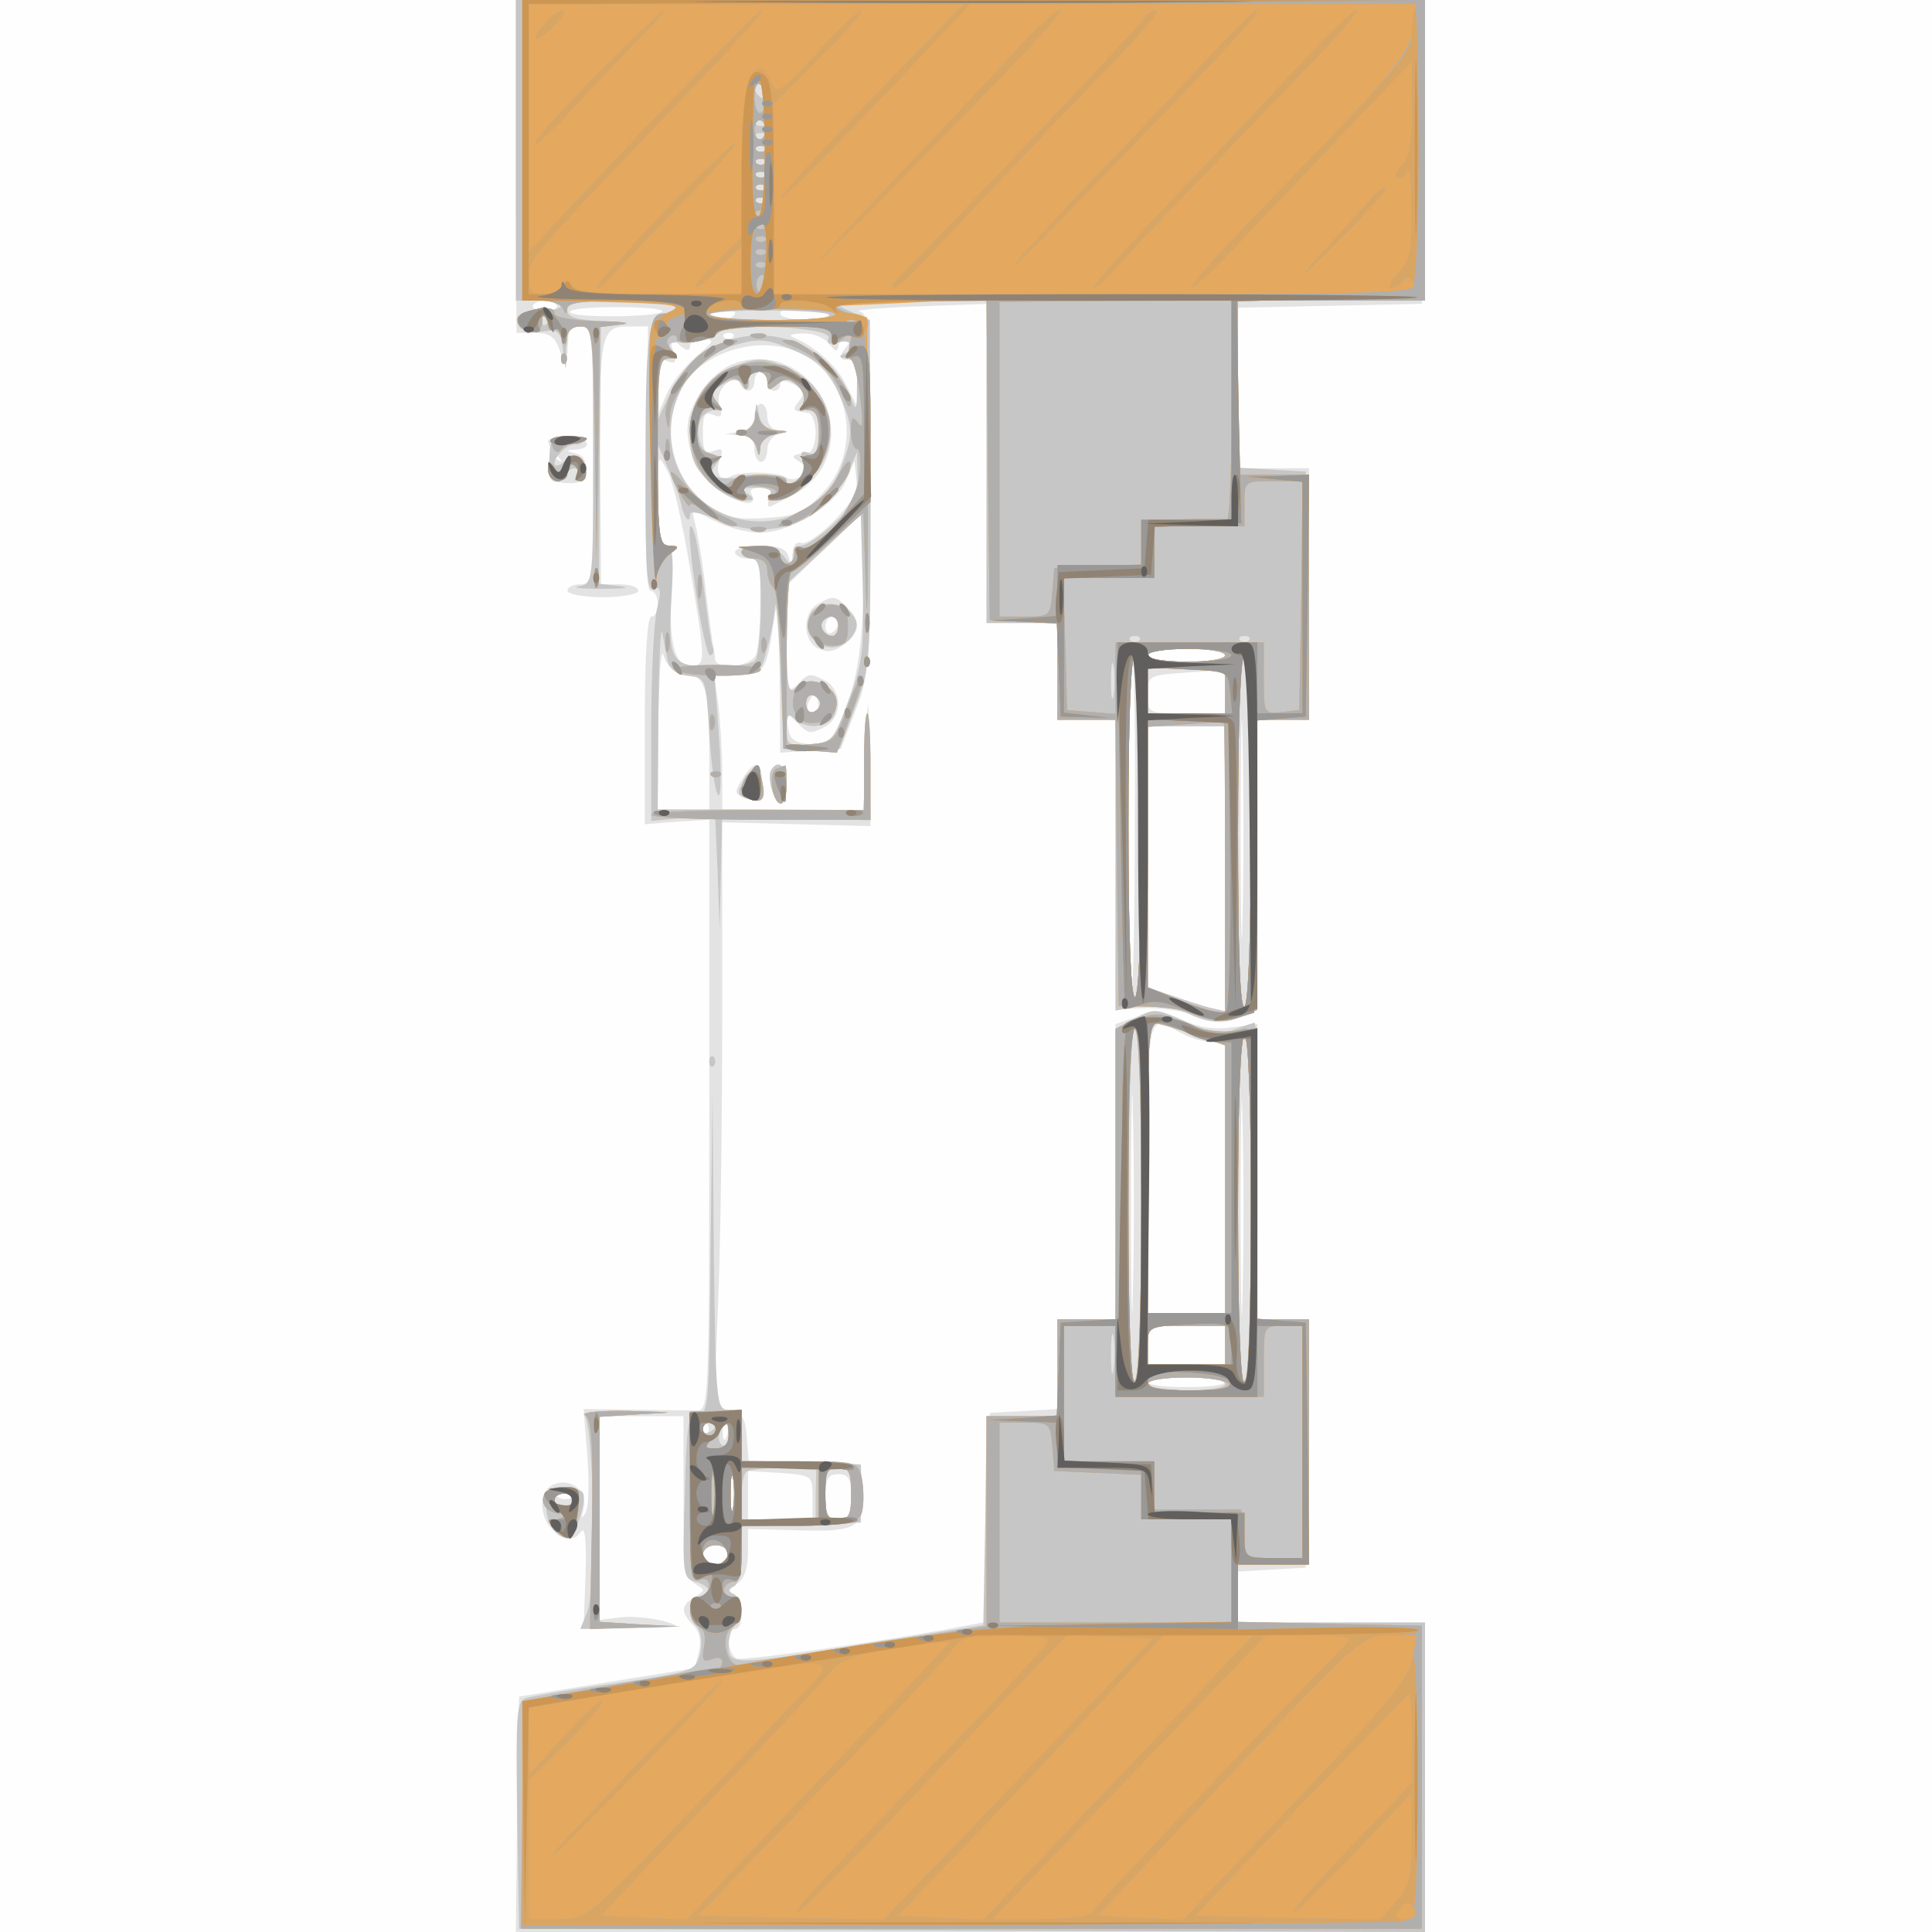 <svg xmlns="http://www.w3.org/2000/svg" xmlns:xlink="http://www.w3.org/1999/xlink" width="800" height="800"><rect width="100%" height="100%" fill="#333333" stroke="none"/><g><svg xmlns="http://www.w3.org/2000/svg" xmlns:xlink="http://www.w3.org/1999/xlink" width="800" height="800"/><svg xmlns="http://www.w3.org/2000/svg" width="800" height="800" version="1.0" viewBox="0 0 800 800"><g fill="#fefefe" transform="matrix(.267 0 0 -.267 0 800)"><path d="M0 1500V0h3000v3000H0V1500z"/></g></svg><svg xmlns="http://www.w3.org/2000/svg" width="800" height="800" version="1.0" viewBox="0 0 800 800"><g fill="#e3e3e4" transform="matrix(.267 0 0 -.267 0 800)"><path d="m800 2740 1-260h29c22 0 31-6 38-27l10-28 2 25c1 14 2 28 1 33 0 4 8 7 19 7 19 0 20-7 20-200s-1-200-20-200c-11 0-20-4-20-10 0-5 25-10 55-10s55 5 55 10c0 6-13 10-29 10h-29l-1 174c-2 212 0 226 43 226h31l-3-205c-2-139 0-205 7-205 6 0 11-9 11-20s-4-20-10-20-10-60-10-161v-161l50 4 50 3v-457c0-429-1-458-17-459-10 0-54 0-98 1l-80 1 6-73c3-40 2-80-3-88-7-11-7-9-3 6 7 26-17 48-44 39-30-9-25-63 6-78 19-9 26-8 34 4 6 9 9-13 7-69l-3-82 80 1c70 1 76 2 45 11-19 5-49 8-67 6l-33-4v316h130V675c0-107 2-125 18-135s16-10 0-20c-22-13-23-24-3-44 10-10 13-24 9-41-3-14-7-25-8-26 0 0-62-10-136-22l-135-22-3-183-2-182h1410v480h-290v79l53 3 52 3 3 193 2 192h-80v458l-40-5c-26-4-52 0-75 11-30 14-42 15-70 6l-35-12V950h-90V811l-52-3-53-3-3-162-2-162-28-5c-90-19-348-56-359-52-15 6-18 46-3 46s12 47-2 54c-9 3-8 8 5 16 11 7 17 24 17 48v37l79-2c91-3 104 5 99 64l-3 38-87 3-87 3-3 37c-2 30-7 38-27 40l-24 4 6 146c4 81 7 286 7 455v308l115-3 115-3-2 95-2 95-3-82-4-83h-219v59c0 32-3 79-6 105l-7 46h37c41 0 45 5 56 83 6 41 8 26 9-76l1-128 47 3 47 3 23 60c22 57 23 71 23 336 0 256-1 278-17 282-10 2 30 6 90 8l107 4v-495h110v-150h90v-449l48 2c26 0 61-5 79-13 23-10 40-11 60-4l28 9 3 228 2 227h80v390h-110v249l143 3 142 3 3 238 2 237H800v-260zm63-217c3-5-5-8-18-8s-21 3-18 8c2 4 10 7 18 7s16-3 18-7zm164-10c-10-9-138-10-143-1-3 5 30 8 72 8 43 0 74-3 71-7zm113-2c0-6-9-9-20-8s-20 5-20 9 9 8 20 8 20-4 20-9zm145-1c4-6-10-10-34-10-23 0-41 5-41 10 0 6 15 10 34 10s38-4 41-10zm-148-37c-4-3-10-3-14 0-3 4 0 7 7 7s10-3 7-7zm149-10c8-11 13-13 14-5 0 6 5 12 11 12 8 0 8-5-1-15-11-14-7-19 13-16 4 0 7-16 7-36v-38l-17 33c-15 31-50 62-83 75-8 3-2 6 14 6 16 1 34-6 42-16zm-216-4c0 6 9 11 21 11 18 0 17-3-12-27-17-15-38-41-45-58l-13-30-1 44c0 35 3 42 16 37 12-5 14-1 8 16-6 20-5 21 10 9 10-9 16-10 16-2zm180-15c71-43 85-148 27-211-29-31-41-37-88-40-42-3-61 0-87 17-57 35-78 120-47 181 33 63 132 90 195 53zm-180-328c25-149 25-152 0-152s-34 42-28 126c3 45 1 60-9 60s-13 19-13 73c0 71 0 71 15 43 9-16 24-84 35-150zm224 73c-21-22-44-37-51-35-8 3-13-3-14-17-1-17-2-18-6-4-3 12-15 17-44 17-21 0-39-4-39-10 0-5 9-10 20-10 18 0 20-6 19-67 0-38-3-75-7-83-8-18-62-23-63-6 0 6-2 18-4 27-1 8-6 42-10 75-3 32-10 75-14 95l-8 35 36-18c19-10 51-18 70-18 46 0 116 42 133 80l13 31 3-27c3-20-6-36-34-65zm44-144c-3-62-11-108-27-148-22-55-24-58-54-55-25 2-33 8-35 27-4 23-3 23 13 8 19-20 21-20 46-7 11 6 19 21 19 35s-8 29-19 35c-25 13-27 13-45-6-15-14-16-8-16 69v85l58 56 57 55 3-32c2-18 2-72 0-122zm-276-93c32-4 38-22 38-129v-83h-80l1 133c1 72 4 121 8 107 5-17 15-26 33-28zm838 28c0-6-27-10-60-10s-60 4-60 10 27 10 60 10 60-4 60-10zm-140-266c0-142-3-260-5-263-3-2-5 116-5 264s2 266 6 263c3-3 5-122 4-264zm167-141c-1-76-3-14-3 137s2 213 3 138c2-76 2-200 0-275zm-27 352v-35h-60c-60 0-60 0-60 30 0 28 1 29 58 33 31 2 58 4 60 5 1 1 2-14 2-33zm-634-32c-10-10-19 5-10 18 6 11 8 11 12 0 2-7 1-15-2-18zm634-244v-221l-22 5c-13 3-40 12-60 19l-38 13v405h120v-221zm-70-254c14-8 35-14 48-15h22V960h-120v225c0 241 0 239 50 210zm-73-402c-1-76-3-14-3 137s2 213 3 138c2-76 2-200 0-275zm170-6c-1-73-3-10-3 138 0 149 2 208 3 132 2-76 2-198 0-270zm-27-77v-30h-120v60h120v-30zm0-57c0-5-27-8-60-8s-60 3-60 8c0 4 27 7 60 7s60-3 60-7zm-803-80c-4-3-7 0-7 7s3 10 7 7c3-4 3-10 0-14zm30-5c-3-8-6-5-6 6-1 11 2 17 5 13 3-3 4-12 1-19zm10-110c-2-13-4-3-4 22s2 35 4 23c2-13 2-33 0-45zm123 16v-34h-100v75l50-3c50-4 50-4 50-38zm60 1c0-28-4-35-20-35s-20 7-20 35 4 35 20 35 20-7 20-35zm-433-1c-3-3-12-4-19-1-8 3-5 6 6 6 11 1 17-2 13-5zm243-89c0-8-9-15-20-15s-20 7-20 15 9 15 20 15 20-7 20-15zm5 1846c-26-11-51-40-64-74-15-40 6-96 48-124 32-21 58-23 46-2-4 5 3 9 14 9 15 0 19-4 14-17-4-9-2-14 3-12 5 3 22 11 37 19 16 8 35 27 43 42 48 93-45 198-141 159zm55-26c0-8 5-15 10-15 6 0 10 5 10 10 0 7 7 7 21 0 16-9 18-14 8-26-11-14-10-15 14-18 6 0 12-14 12-31s-6-31-12-31c-26-3-28-5-13-14 11-7 12-12 3-21-6-6-17-8-24-3-15 9-72 10-87 1-15-10-24 7-15 29 5 13 3 16-10 11-14-5-17 0-17 28s3 33 16 28 15-2 10 14c-4 13 0 25 10 34 13 11 18 11 21 2 6-18 23-16 23 2 0 8 5 15 10 15 6 0 10-7 10-15zm-20-54c0-12-8-21-22-24l-23-4 23-2c15-1 22-7 22-21 0-11 5-20 10-20 6 0 10 9 10 19 0 11 8 22 18 24 16 4 16 5 0 6-11 1-18 9-18 21 0 11-4 20-10 20-5 0-10-9-10-19zm98-292c-24-13-23-56 0-68 14-7 25-6 40 5 26 18 28 37 6 58-18 19-23 19-46 5zm32-28c0-6-4-13-10-16-5-3-10 1-10 9 0 9 5 16 10 16 6 0 10-4 10-9zm-450 281c0-4 6-14 13-21 10-11 10-13 0-7-9 5-13 0-13-13 0-12 5-22 10-22 38-5 45-2 48 18 2 14-3 23-15 26-16 4-17 5 0 6 30 2 18 21-13 21-16 0-30-4-30-8zm302-523c-15-24-14-26 13-31 11-2 20 2 19 10-3 36-5 42-12 42-4 0-13-9-20-21zm44 13c-7-12 5-52 15-52 5 0 9 14 9 30 0 28-13 40-24 22z"/></g></svg><svg xmlns="http://www.w3.org/2000/svg" width="800" height="800" version="1.0" viewBox="0 0 800 800"><g fill="#c6c6c6" transform="matrix(.267 0 0 -.267 0 800)"><path d="M800 2765v-235h35c43 0 47-15 5-16-35-1-45-8-35-24 4-7 20-10 36-8 25 4 28 1 32-26l4-31 1 33c2 25 6 32 22 32 19 0 20-7 20-199 0-199 0-200-22-204-13-2 4-4 37-4s45 2 27 4l-33 4 1 199 2 199 31 4c19 2 8 4-25 5-44 2-58 6-58 17 0 12 17 15 91 15 57 0 88-4 84-10-3-5-14-10-24-10-26 0-30-33-30-248 0-151 2-183 13-179s12-2 5-31c-5-20-9-103-9-183v-146l50 5 49 4 4-89 3-88 2 89 2 89 115-5 115-4-2 90-2 91-3-83-4-82-159 1h-160l1 147c1 81 3 138 6 127 2-11 6-30 8-42 4-15 14-23 33-25 27-3 27-4 32-90 3-48 9-90 14-95 4-4 5 36 1 90l-7 97h35c33 0 37 3 46 38 6 20 12 51 13 67 1 17 5-26 8-95l5-125h87l24 64c24 63 24 73 24 333l-1 268-32 14c-30 13-23 14 91 15l122 1v-500h110v-150h90v-451l36 7c24 4 47 1 75-11 30-14 46-16 71-9l33 10 3 227 2 227h80l-2 193-3 192-52 3-53 3v259h290v470H800v-235zm390 84c0-6-4-7-10-4-5 3-10 11-10 16 0 6 5 7 10 4 6-3 10-11 10-16zm-3-46c-4-3-10-3-14 0-3 4 0 7 7 7s10-3 7-7zm0-20c-4-3-10-3-14 0-3 4 0 7 7 7s10-3 7-7zm0-20c-4-3-10-3-14 0-3 4 0 7 7 7s10-3 7-7zm0-20c-4-3-10-3-14 0-3 4 0 7 7 7s10-3 7-7zm0-20c-4-3-10-3-14 0-3 4 0 7 7 7s10-3 7-7zm0-20c-4-3-10-3-14 0-3 4 0 7 7 7s10-3 7-7zm0-20c-4-3-10-3-14 0-3 4 0 7 7 7s10-3 7-7zm99-175c4-5-36-8-89-8s-97 3-97 8c0 9 176 9 186 0zm-439-15c-4-3-7 0-7 7s3 10 7 7c3-4 3-10 0-14zm438-21c-3-9 1-11 15-7 21 7 28-10 8-18-8-3-6-6 5-6 13-1 17-10 16-43 0-39-1-41-10-18-50 125-224 129-280 6l-19-41v48c0 37 4 47 16 47s14 3 6 13c-9 10-4 13 24 14 20 1 41 6 48 13 17 17 178 9 171-8zm-47-22c33-15 47-29 62-62 24-53 24-67 4-118-40-99-180-112-241-21-51 75-13 185 73 211 43 13 55 11 102-10zm-182-234c4-22 14-34 14-18 0 7 18 3 46-9 78-35 166-2 200 76l13 30 1-39c0-32-6-44-37-72-20-19-43-34-50-34s-13-8-13-17c-1-17-1-17-14 0-14 18-66 24-66 7 0-5 7-10 15-10 12 0 15-15 15-72 0-40-4-78-8-85s-31-11-65-11c-68 1-72 7-65 118 3 52 0 70-9 70-10 0-13 21-13 78l1 77 15-35c9-19 17-43 20-54zm260-306c-23-62-25-65-60-68-33-3-36-1-36 24 0 22 3 25 12 16 19-19 56-14 63 8 12 39-35 66-63 38-9-9-12 7-12 75v88l58 53 57 54 3-112c2-98 0-120-22-176zm451 93c-4-3-10-3-14 0-3 4 0 7 7 7s10-3 7-7zm170 0c-4-3-10-3-14 0-3 4 0 7 7 7s10-3 7-7zm-37-23c0-6-27-10-60-10s-60 4-60 10 27 10 60 10 60-4 60-10zm-173-62c-2-13-4-3-4 22s2 35 4 23c2-13 2-33 0-45zm43-203c0-170-4-265-10-265s-10 95-10 265 4 265 10 265 10-95 10-265zm170-4c0-169-4-272-10-276-7-4-10 88-10 269 0 177 4 276 10 276s10-96 10-269zm-40 214v-35h-120v70h120v-35zm-628-20c0-5-5-11-11-13s-11 4-11 13 5 15 11 13 11-8 11-13zm628-256v-221l-22 5c-13 3-40 12-60 19l-38 13v405h120v-221zm-766 777c-43-19-64-53-64-104 0-35 6-49 29-73 16-16 40-29 53-29 18 0 20 2 8 10s-9 10 13 10c16 0 26-4 22-10-12-20 24-9 54 16 60 50 49 144-22 177-42 20-52 20-93 3zm56-22c0-14 3-14 15-4s18 10 30 0c9-7 14-19 11-27-3-7 1-13 9-13 11 0 15-11 15-36 0-29-3-35-16-30-11 4-14 1-9-13 3-10-1-24-10-31-12-10-15-10-15 0 0 9-14 11-54 7-59-6-72-1-55 20 9 10 8 13-4 13-18 0-30 30-21 54 3 9 13 16 21 16 12 0 13 3 4 14-10 12-8 17 10 26 17 10 23 9 30-1 8-13 13-5 10 14 0 4 6 7 14 7s15-7 15-16zm-19-51c0-12-9-24-18-26-16-4-16-5-1-6 9 0 19-9 21-18 4-16 5-16 6-1 0 9 11 19 24 21 22 4 22 4 0 6-14 1-23 9-26 24-4 22-4 22-6 0zm-92-273c8-55 18-100 22-100 5 0 7 6 4 13-2 6-6 32-9 57-12 96-19 130-25 130-4 0 0-45 8-100zm176-40c-14-43 44-67 68-28 8 12 7 21-2 32-19 23-58 20-66-4zm45-15c0-8-4-15-9-15-13 0-22 16-14 24 11 11 23 6 23-9zm-448 260c-1-25 3-35 13-35 8 0 15 5 15 10 0 6 5 10 11 10 5 0 7-4 4-10-3-5-1-10 4-10 14 0 14 27 1 35-6 4-17 1-25-5-9-7-15-8-15-2 0 11 22 31 32 29 3-1 10 1 14 6 4 4-6 7-23 7-27 0-30-3-31-35zm312-486c-23-29-23-37-4-42 24-6 29 1 21 32-5 19-8 21-17 10zm32 3c-7-12 5-52 15-52 5 0 9 14 9 30 0 28-13 40-24 22zm564-385-25-13-3-227-2-227h-90V800h-110l-2-162-3-162-170-27c-218-36-225-36-225-5 0 14 5 28 10 31 14 9 12 42-2 49-10 5-10 7 0 12 7 3 12 24 12 49v44l93 3 92 3v90l-92 3-93 3v39c0 33-3 40-20 40-19 0-20 8-23 248l-2 247-3-251c-2-232-3-252-19-250-16 1-18-13-21-127-4-123-3-129 17-134 24-6 28-23 6-23-17 0-20-31-4-47 6-6 8-24 5-40-7-28-8-29-129-47-67-9-130-20-140-23-16-4-17-19-15-181l3-177 703-3 702-2v480h-290v90h110v380h-80v230c0 127-2 230-4 230-3 0-17-5-31-10-21-8-37-6-72 10-53 23-51 23-83 7zm103-29 37-13V960h-120v452l23-5c12-3 39-12 60-19zm-93-257c0-169-4-272-10-276-7-4-10 88-10 269 0 177 4 276 10 276s10-96 10-269zm170-5c0-166-4-267-10-271-7-4-10 87-10 264 0 174 4 271 10 271s10-95 10-264zm-213-253c-2-16-4-5-4 22 0 28 2 40 4 28 2-13 2-35 0-50zm173 37v-30h-120v60h120v-30zm0-60c0-6-27-10-60-10s-60 4-60 10 27 10 60 10 60-4 60-10zm-790-64c0-3-4-8-10-11-5-3-10-1-10 4 0 6 5 11 10 11 6 0 10-2 10-4zm20-17c0-11-4-18-10-14-5 3-7 12-3 20 7 21 13 19 13-6zm7-111c-2-13-4-3-4 22s2 35 4 23c2-13 2-33 0-45zm128 22v-40h-115v33c0 19 3 37 7 40 3 4 29 7 58 7h51l-1-40zm55 0c0-33-3-40-20-40s-20 7-20 40 3 40 20 40 20-7 20-40zm-190-95c0-8-9-15-20-15s-20 7-20 15 9 15 20 15 20-7 20-15zm-30 765c0-7 3-10 7-7 3 4 3 10 0 14-4 3-7 0-7-7zM906 802c15-9 19-268 5-305l-11-27 78 2c76 2 76 2 15 5l-63 4v318l63 4c59 3 58 3-18 5-44 1-75-2-69-6zm-57-119c-8-38 7-71 33-73 9 0 29 61 22 71-6 11-53 12-55 2zm41-13c0-5-7-10-15-10s-15 5-15 10c0 6 7 10 15 10s15-4 15-10z"/></g></svg><svg xmlns="http://www.w3.org/2000/svg" width="800" height="800" version="1.0" viewBox="0 0 800 800"><g fill="#e4a85e" transform="matrix(.267 0 0 -.267 0 800)"><path d="M810 2765v-235h29c16 0 32-6 34-12 4-10 6-10 6 0 1 9 26 12 92 12 57 0 88-4 84-10-3-5-14-10-24-10-26 0-27-16-21-240 3-107 7-184 8-171s10 30 20 37c16 13 16 13 0 14-16 0-18 14-18 145 0 127 2 145 16 145 13 0 14 3 5 14-8 10-9 16-1 21 5 3 10 1 10-5 0-11 49-3 65 11 5 5 46 9 92 9 70 0 83-3 83-16 0-14 2-15 17-3s16 12 11-8c-3-12-2-23 2-25s11-28 14-58c5-39 4-51-3-40-9 12-11 10-11-12 0-16 4-28 9-28s7-19 4-42c-6-48-65-121-90-111-8 3-13 0-11-7s-3-15-9-17c-7-3-13 2-13 11 0 11-9 16-30 16-16 0-30-4-30-10 0-5 9-10 20-10 13 0 20-7 20-18 0-10 4-22 10-28 5-5 11-63 12-129l3-120 42-3 41-3 21 57c12 31 20 58 18 61-2 2-13-20-23-49-18-50-21-53-57-56l-37-3v135c0 75 3 136 8 136 4 0 31 20 59 46l52 45 4-123c2-68 3 0 3 151l-1 275-28 7c-16 4-25 3-21-2 3-5-37-9-95-9-57 0-101 4-101 10 0 5 26 9 58 8 31 0 128 3 214 7l158 8 2-249 3-249 53-3 52-3v-149h90l2-222 3-222 50-1c28-1 64-7 80-14 22-10 37-10 58-2l27 11v450h80v380h-110v270h290v470H810v-235zm377 75c-2-29-17-24-17 6 0 14 4 23 9 19 6-3 9-14 8-25zm0-45c0-8-4-15-9-15-4 0-8 7-8 15s4 15 8 15c5 0 9-7 9-15zm0-32c-4-3-10-3-14 0-3 4 0 7 7 7s10-3 7-7zm0-20c-4-3-10-3-14 0-3 4 0 7 7 7s10-3 7-7zm0-20c-4-3-10-3-14 0-3 4 0 7 7 7s10-3 7-7zm0-20c-4-3-10-3-14 0-3 4 0 7 7 7s10-3 7-7zm0-20c-4-3-10-3-14 0-3 4 0 7 7 7s10-3 7-7zm0-20c-4-3-10-3-14 0-3 4 0 7 7 7s10-3 7-7zm0-20c-4-3-10-3-14 0-3 4 0 7 7 7s10-3 7-7zm0-20c-4-3-10-3-14 0-3 4 0 7 7 7s10-3 7-7zm0-20c-4-3-10-3-14 0-3 4 0 7 7 7s10-3 7-7zm0-20c-4-3-10-3-14 0-3 4 0 7 7 7s10-3 7-7zm3-28c0-8-4-15-8-15-5 0-9 7-9 15s4 15 9 15c4 0 8-7 8-15zm720-195c0-93-3-169-7-169-5 1-36 1-70 0l-63-1v-69l-67-3-68-3-3-37c-3-37-4-38-43-38h-39v488l180 2 180 1v-171zm-583 133c-4-3-10-3-14 0-3 4 0 7 7 7s10-3 7-7zm691-420-3-178-27-3c-28-3-28-2-28 52v56h-230v-111l-37 3-38 3-3 103-3 102h141v80h140v35c0 35 0 35 45 35h45l-2-177zm-118-93c0-6-27-10-60-10s-60 4-60 10 27 10 60 10 60-4 60-10zm-130-265c0-170-4-265-10-265s-10 95-10 265 4 265 10 265 10-95 10-265zm170-4c0-169-4-272-10-276-7-4-10 88-10 269 0 177 4 276 10 276s10-96 10-269zm-40 214v-35h-120v70h120v-35zm0-274v-230l-27 9c-16 5-43 14-60 21l-33 13v405l58 4c31 2 58 4 60 5 1 1 2-101 2-227zM817 2513c-22-6-17-27 6-31 11-2 17 3 18 15 0 16 1 16 9-2 5-11 9-15 10-10 1 6 5 1 10-10 7-17 9-17 9-2 1 10 9 17 21 17 19 0 20-8 23-182l2-183 3 182 2 182 33 4c17 2 2 5-35 5-38 1-68 6-68 12 0 10-12 11-43 3zm351-40c7-3 16-2 19 1 4 3-2 6-13 5-11 0-14-3-6-6zm-70-18c-34-19-71-79-65-107 4-21 4-20 6 4 1 33 45 86 86 104 16 7 23 13 15 13s-27-6-42-14zm132 4c35-14 61-39 76-74 9-21 13-24 14-11 0 24-72 96-96 95-15 0-14-2 6-10zm-360-19c0-7 3-10 7-7 3 4 3 10 0 14-4 3-7 0-7-7zm272-11c-84-24-96-161-17-197 33-15 36-15 29 1-4 10 3 12 27 9 22-3 27-7 18-13-11-7-11-9 1-9 46 0 96 72 86 126-6 30-54 84-76 84-5 0-14 2-22 4-7 2-28 0-46-5zm48-25c0-14 3-14 15-4s18 10 30 0c9-7 14-19 11-27-3-7 1-13 9-13 10 0 15-11 15-35s-5-35-15-35c-8 0-12-6-9-13 3-8-2-20-11-27-10-8-15-9-15-1 0 14-72 15-86 1-8-8-15-6-24 5-11 13-11 18-1 24 9 6 7 10-8 14-13 3-21 13-21 25 0 35 11 51 28 44 14-5 15-3 5 9s-10 18-1 27c16 16 35 15 41 0 3-8 6-6 6 5 1 22 31 23 31 1zm-19-56c0-9-9-19-18-21-16-4-16-5-1-6 9 0 19-9 21-18 4-16 5-16 6-1 0 9 11 19 24 21 22 4 22 4 0 6-12 0-24 9-26 19-4 15-5 15-6 0zm-314-44c3-9 9-11 12-6s15 12 26 15c13 3 9 5-12 6-26 1-31-2-26-15zm175-4c0-14 2-19 5-12 2 6 2 18 0 25-3 6-5 1-5-13zm-158-25c-5-13-8-14-15-3-7 10-9 9-9-4 0-10 7-18 15-18s15 7 15 16c0 8 5 12 10 9 6-4 8-11 5-16-4-5-1-9 5-9 15 0 9 32-7 38-7 2-16-4-19-13zm425-18c-9-20-32-41-59-54-24-13-38-23-30-23 38 0 118 73 108 99-1 5-10-5-19-22zm-259 6c1-11 29-60 30-50 0 5 12-1 26-12 15-12 34-21 43-21 9 1 2 7-14 14-17 7-43 28-58 45-15 18-27 29-27 24zm128-90c7-3 16-2 19 1 4 3-2 6-13 5-11 0-14-3-6-6zm-246-73c0-14 2-19 5-12 2 6 2 18 0 25-3 6-5 1-5-13zm160-15c0-16 2-22 5-12 2 9 2 23 0 30-3 6-5-1-5-18zm178-40c-18-22-1-50 31-50 20 0 24 5 24 30 0 23-5 31-21 33-11 2-27-4-34-13zm40-20c0-8-4-15-9-15-13 0-22 16-14 24 11 11 23 6 23-9zm-268-25c0-14 2-19 5-12 2 6 2 18 0 25-3 6-5 1-5-13zm149-6c0-11 3-14 6-6 3 7 2 16-1 19-3 4-6-2-5-13zm-133-36c14-13 132-13 132 0 0 4-31 7-70 7-38 0-66-3-62-7zm186-32c-11-28 1-51 25-51 32 0 49 28 32 49-17 20-50 21-57 2zm38-21c0-5-5-11-11-13s-11 4-11 13 5 15 11 13 11-8 11-13zm-171-31c0-11 3-14 6-6 3 7 2 16-1 19-3 4-6-2-5-13zm239-59v-75h-165c-91 0-165-3-165-7 0-5 77-8 170-8h170v83c0 45-2 82-5 82s-5-34-5-75zm-177-16c-17-17-16-36 2-42 18-8 23 2 16 31-5 18-8 21-18 11zm41 5c-13-5-6-54 7-54 5 0 9 14 9 30 0 17-1 30-2 29-2 0-8-3-14-5zm-101-11c4-3 10-3 14 0 3 4 0 7-7 7s-10-3-7-7zm659-378-32-14V950h-90V800h-110V474l-182-28c-101-15-190-30-199-32-22-6-34 47-13 59 19 11 18 47-2 47-9 0-14 6-11 13 2 6 10 11 16 10 7-2 11 14 11 42v44l93 3c88 3 92 4 95 27 2 12 1 34-2 47-6 23-10 24-96 24h-90v80l-40-2-40-1V674c0-114 2-133 15-128 9 4 15 0 15-10 0-9-7-16-15-16-19 0-20-39-1-46 8-3 11-15 8-31-4-21-2-25 12-20 9 4 16 2 16-3 0-6-2-10-4-10-13 0-299-50-302-52-2-2-4-82-4-178L808 5h1397v470l-142 3-143 3v89h110v380h-80l-2 228c-3 196-5 226-18 223-29-9-65-4-100 11-30 14-40 14-68 3zm101-27 37-13V960h-120v452l23-5c12-3 39-12 60-19zm-93-257c0-169-4-272-10-276-7-4-10 88-10 269 0 177 4 276 10 276s10-96 10-269zm170-11c0-173-4-270-10-270s-10 97-10 270 4 270 10 270 10-97 10-270zm-210-235v-55h230v55c0 54 0 55 30 55h30V580h-44c-44 0-45 0-48 38l-3 37h-135v75h-140v210h80v-55zm170 25v-30h-120v60h120v-30zm5-60c4-6-18-10-59-10-37 0-66 4-66 10s26 10 59 10 63-4 66-10zm-795-70c0-5-4-10-10-10-5 0-10 5-10 10 0 6 5 10 10 10 6 0 10-4 10-10zm20-10c0-13-7-20-20-20-19 0-19 1-2 19 22 25 22 25 22 1zm502-17 3-38 68-3 67-3v-69h140V480h-360v310h39c39 0 40-1 43-37zm-525-100c-2-16-4-5-4 22 0 28 2 40 4 28 2-13 2-35 0-50zm30 5c-2-13-4-3-4 22s2 35 4 23c2-13 2-33 0-45zm133 22v-40h-120v80h120v-40zm50 0c0-33-3-40-20-40s-20 7-20 40 3 40 20 40 20-7 20-40zm-190-95c0-8-9-15-20-15s-20 7-20 15 9 15 20 15 20-7 20-15zM908 801c10-6 12-45 10-169l-3-162 70 2 70 2-62 3-63 4v318l63 4c59 3 58 3-18 5-45 1-74-2-67-7zm-63-121c-9-14 3-30 23-31 15 0 15-1-1-8-17-6-18-8-3-20 21-18 28-10 33 34 3 32 1 35-21 35-14 0-28-4-31-10zm45-10c0-5-7-10-15-10s-15 5-15 10c0 6 7 10 15 10s15-4 15-10z"/></g></svg><svg xmlns="http://www.w3.org/2000/svg" width="800" height="800" version="1.0" viewBox="0 0 800 800"><g fill="#b1afad" transform="matrix(.267 0 0 -.267 0 800)"><path d="M810 2765v-235h29c16 0 32-6 34-12 4-10 6-10 6 0 1 9 26 12 92 12 57 0 88-4 84-10-3-5-14-10-24-10-26 0-27-16-21-240 3-107 7-184 8-171s10 30 20 37c16 13 16 13 0 14-16 0-18 14-18 145 0 127 2 145 16 145 13 0 14 3 5 14-8 10-9 16-1 21 5 3 10 1 10-5 0-11 49-3 65 11 5 5 46 9 92 9 70 0 83-3 83-16 0-14 2-15 17-3s16 12 11-8c-3-12-2-23 2-25s11-28 14-58c5-39 4-51-3-40-9 12-11 10-11-12 0-16 4-28 9-28s7-19 4-42c-6-48-65-121-90-111-8 3-13 0-11-7s-3-15-9-17c-7-3-13 2-13 11 0 11-9 16-30 16-16 0-30-4-30-10 0-5 9-10 20-10 13 0 20-7 20-18 0-10 4-22 10-28 5-5 11-63 12-129l3-120 42-3 41-3 21 57c12 31 20 58 18 61-2 2-13-20-23-49-18-50-21-53-57-56l-37-3v135c0 75 3 136 8 136 4 0 31 20 59 46l52 45 4-123c2-68 3 1 3 152-1 267-2 275-21 278-11 2-24 8-29 13-6 5 39 9 112 9h122l2-247 3-248 53-3 52-3v-149h90l2-222 3-222 50-1c28-1 64-7 80-14 22-10 37-10 58-2l27 11v450h80v380h-110v270h290v470H810v-235zm600 138c-47-48-87-90-90-93-45-46-112-120-108-120 6 0 136 132 229 233l62 67h693l-5-39c-6-41-30-69-253-298-55-57-95-103-90-103s40 33 77 73c37 39 112 118 166 175l99 103v-72c0-53-4-77-17-91-9-10-11-18-5-18s13 6 15 13c3 6 6-21 6-62 1-64-2-78-21-98-21-22-13-34 9-12 7 7 12 6 16-5 6-14-44-16-493-16h-500v296l70 69c38 38 67 71 65 73-3 3-33-25-67-63-58-63-63-66-72-46-5 11-13 21-17 21-20 0-29-47-29-150v-111l-39-39c-47-47-41-54 6-8l33 32v-74h-129c-94 0-131 3-135 13-5 10-7 10-12 0-3-7-17-13-30-13-19 0-24 5-24 27 0 28-1 27 252 291 65 67 114 122 109 122-6 0-142-140-318-328l-43-46v384h675l-85-87zm-223-63c-2-29-17-24-17 6 0 14 4 23 9 19 6-3 9-14 8-25zm0-45c0-8-4-15-9-15-4 0-8 7-8 15s4 15 8 15c5 0 9-7 9-15zm0-32c-4-3-10-3-14 0-3 4 0 7 7 7s10-3 7-7zm0-20c-4-3-10-3-14 0-3 4 0 7 7 7s10-3 7-7zm0-20c-4-3-10-3-14 0-3 4 0 7 7 7s10-3 7-7zm0-20c-4-3-10-3-14 0-3 4 0 7 7 7s10-3 7-7zm0-20c-4-3-10-3-14 0-3 4 0 7 7 7s10-3 7-7zm0-20c-4-3-10-3-14 0-3 4 0 7 7 7s10-3 7-7zm0-20c-4-3-10-3-14 0-3 4 0 7 7 7s10-3 7-7zm0-20c-4-3-10-3-14 0-3 4 0 7 7 7s10-3 7-7zm0-20c-4-3-10-3-14 0-3 4 0 7 7 7s10-3 7-7zm0-20c-4-3-10-3-14 0-3 4 0 7 7 7s10-3 7-7zm3-28c0-8-4-15-8-15-5 0-9 7-9 15s4 15 9 15c4 0 8-7 8-15zm720-195c0-93-3-169-7-169-5 1-36 1-70 0l-63-1v-69l-67-3-68-3-3-37c-3-37-4-38-43-38h-39v488l180 2 180 1v-171zm-614 149c3-5-37-9-95-9-56 0-101 4-101 8 0 11 189 12 196 1zm31-16c-4-3-10-3-14 0-3 4 0 7 7 7s10-3 7-7zm691-420-3-178-27-3c-28-3-28-2-28 52v56h-230v-111l-37 3-38 3-3 103-3 102h141v80h140v35c0 35 0 35 45 35h45l-2-177zm-118-93c0-6-27-10-60-10s-60 4-60 10 27 10 60 10 60-4 60-10zm-130-265c0-170-4-265-10-265s-10 95-10 265 4 265 10 265 10-95 10-265zm170-4c0-169-4-272-10-276-7-4-10 88-10 269 0 177 4 276 10 276s10-96 10-269zm-40 214v-35h-120v70h120v-35zm0-274v-230l-27 9c-16 5-43 14-60 21l-33 13v405l58 4c31 2 58 4 60 5 1 1 2-101 2-227zM845 2960c-26-29-14-33 14-4 13 13 19 24 14 24-6 0-18-9-28-20zm82-78c-53-53-97-102-97-107 0-6 23 15 51 45s74 79 102 108c28 28 49 52 46 52-2 0-48-44-102-98zm653 41c-29-32-98-105-153-163s-121-128-146-156c-25-27 10 6 78 75 233 236 294 301 284 301-6 0-34-26-63-57zm193 43c-7-12-331-353-377-398-11-10-15-18-10-18 6 0 34 26 63 58 53 57 166 176 290 305 36 37 60 67 54 67-7 0-16-6-20-14zm102-58c-37-40-111-118-164-173s-112-119-131-141c-39-45 78 73 239 241 108 112 137 145 129 145-3 0-36-33-73-72zm152 0c-37-40-127-136-201-213s-132-142-130-144c2-3 18 11 35 30 30 34 113 120 288 302 52 53 90 97 85 97-6 0-40-33-77-72zm-999-242c-58-61-104-113-102-115 2-3 14 6 26 20 11 13 59 63 106 111s84 89 81 91c-2 2-52-46-111-107zm1097 21c-10-12-44-49-74-82-43-47-37-43 24 17 43 43 77 80 74 82-3 3-14-5-24-17zM817 2513c-22-6-17-27 6-31 11-2 17 3 18 15 0 16 1 16 9-2 5-11 9-15 10-10 1 6 5 1 10-10 7-17 9-17 9-2 1 10 9 17 21 17 19 0 20-8 23-182l2-183 3 182 2 182 33 4c17 2 2 5-35 5-38 1-68 6-68 12 0 10-12 11-43 3zm351-40c7-3 16-2 19 1 4 3-2 6-13 5-11 0-14-3-6-6zm-70-18c-34-19-71-79-65-107 4-21 4-20 6 4 1 33 45 86 86 104 16 7 23 13 15 13s-27-6-42-14zm132 4c35-14 61-39 76-74 9-21 13-24 14-11 0 24-72 96-96 95-15 0-14-2 6-10zm-360-19c0-7 3-10 7-7 3 4 3 10 0 14-4 3-7 0-7-7zm272-11c-84-24-96-161-17-197 33-15 36-15 29 1-4 10 3 12 27 9 22-3 27-7 18-13-11-7-11-9 1-9 46 0 96 72 86 126-6 30-54 84-76 84-5 0-14 2-22 4-7 2-28 0-46-5zm48-25c0-14 3-14 15-4s18 10 30 0c9-7 14-19 11-27-3-7 1-13 9-13 10 0 15-11 15-35s-5-35-15-35c-8 0-12-6-9-13 3-8-2-20-11-27-10-8-15-9-15-1 0 14-72 15-86 1-8-8-15-6-24 5-11 13-11 18-1 24 9 6 7 10-8 14-13 3-21 13-21 25 0 35 11 51 28 44 14-5 15-3 5 9s-10 18-1 27c16 16 35 15 41 0 3-8 6-6 6 5 1 22 31 23 31 1zm-19-56c0-9-9-19-18-21-16-4-16-5-1-6 9 0 19-9 21-18 4-16 5-16 6-1 0 9 11 19 24 21 22 4 22 4 0 6-12 0-24 9-26 19-4 15-5 15-6 0zm-314-44c3-9 9-11 12-6s15 12 26 15c13 3 9 5-12 6-26 1-31-2-26-15zm175-4c0-14 2-19 5-12 2 6 2 18 0 25-3 6-5 1-5-13zm-158-25c-5-13-8-14-15-3-7 10-9 9-9-4 0-10 7-18 15-18s15 7 15 16c0 8 5 12 10 9 6-4 8-11 5-16-4-5-1-9 5-9 15 0 9 32-7 38-7 2-16-4-19-13zm425-18c-9-20-32-41-59-54-24-13-38-23-30-23 38 0 118 73 108 99-1 5-10-5-19-22zm-259 6c1-11 29-60 30-50 0 5 12-1 26-12 15-12 34-21 43-21 9 1 2 7-14 14-17 7-43 28-58 45-15 18-27 29-27 24zm128-90c7-3 16-2 19 1 4 3-2 6-13 5-11 0-14-3-6-6zm-246-73c0-14 2-19 5-12 2 6 2 18 0 25-3 6-5 1-5-13zm160-15c0-16 2-22 5-12 2 9 2 23 0 30-3 6-5-1-5-18zm178-40c-18-22-1-50 31-50 20 0 24 5 24 30 0 23-5 31-21 33-11 2-27-4-34-13zm40-20c0-8-4-15-9-15-13 0-22 16-14 24 11 11 23 6 23-9zm-268-25c0-14 2-19 5-12 2 6 2 18 0 25-3 6-5 1-5-13zm149-6c0-11 3-14 6-6 3 7 2 16-1 19-3 4-6-2-5-13zm-133-36c14-13 132-13 132 0 0 4-31 7-70 7-38 0-66-3-62-7zm186-32c-11-28 1-51 25-51 32 0 49 28 32 49-17 20-50 21-57 2zm38-21c0-5-5-11-11-13s-11 4-11 13 5 15 11 13 11-8 11-13zm-171-31c0-11 3-14 6-6 3 7 2 16-1 19-3 4-6-2-5-13zm239-59v-75h-165c-91 0-165-3-165-7 0-5 77-8 170-8h170v83c0 45-2 82-5 82s-5-34-5-75zm-177-16c-17-17-16-36 2-42 18-8 23 2 16 31-5 18-8 21-18 11zm41 5c-13-5-6-54 7-54 5 0 9 14 9 30 0 17-1 30-2 29-2 0-8-3-14-5zm-101-11c4-3 10-3 14 0 3 4 0 7-7 7s-10-3-7-7zm659-378-32-14V950h-90V800h-110V474l-182-28c-101-15-190-30-199-32-22-6-34 47-13 59 19 11 18 47-2 47-9 0-14 6-11 13 2 6 10 11 16 10 7-2 11 14 11 42v44l93 3c88 3 92 4 95 27 2 12 1 34-2 47-6 23-10 24-96 24h-90v80l-40-2-40-1V674c0-114 2-133 15-128 9 4 15 0 15-10 0-9-7-16-15-16-19 0-20-39-1-46 8-3 11-15 8-31-4-21-2-25 12-20 9 4 16 2 16-3 0-6-2-10-4-10-13 0-299-50-302-52-2-2-4-82-4-178L808 5h1397v470l-142 3-143 3v89h110v380h-80l-2 228c-3 196-5 226-18 223-29-9-65-4-100 11-30 14-40 14-68 3zm101-27 37-13V960h-120v452l23-5c12-3 39-12 60-19zm-93-257c0-169-4-272-10-276-7-4-10 88-10 269 0 177 4 276 10 276s10-96 10-269zm170-11c0-173-4-270-10-270s-10 97-10 270 4 270 10 270 10-97 10-270zm-210-235v-55h230v55c0 54 0 55 30 55h30V580h-44c-44 0-45 0-48 38l-3 37h-135v75h-140v210h80v-55zm170 25v-30h-120v60h120v-30zm5-60c4-6-18-10-59-10-37 0-66 4-66 10s26 10 59 10 63-4 66-10zm-795-70c0-5-4-10-10-10-5 0-10 5-10 10 0 6 5 10 10 10 6 0 10-4 10-10zm20-10c0-13-7-20-20-20-19 0-19 1-2 19 22 25 22 25 22 1zm502-17 3-38 68-3 67-3v-69h140V480h-360v310h39c39 0 40-1 43-37zm-525-100c-2-16-4-5-4 22 0 28 2 40 4 28 2-13 2-35 0-50zm30 5c-2-13-4-3-4 22s2 35 4 23c2-13 2-33 0-45zm133 22v-40h-120v80h120v-40zm50 0c0-33-3-40-20-40s-20 7-20 40 3 40 20 40 20-7 20-40zm-190-95c0-8-9-15-20-15s-20 7-20 15 9 15 20 15 20-7 20-15zm494-137c-5-7-51-58-104-113-230-238-288-300-284-304 2-3 61 56 132 129 70 74 163 172 207 218l80 83 67-3 66-3-101-106c-56-58-150-156-209-218L1370 19l-144 3-144 3 189 195c105 107 197 205 206 218 13 19 24 22 85 22 53 0 67-3 62-12zm265-45c-29-32-88-94-130-138s-112-117-155-163l-79-83-66 3-67 3 130 135c71 74 163 172 205 218l77 82h139l-54-57zm199 44c-105-107-394-411-396-418-2-5-37-9-78-9h-75l108 112c60 62 155 161 212 220l104 108h69c58 0 67-2 56-13zm103-21c-6-35-32-66-258-304l-98-103-67 3-66 3 82 87c335 356 326 348 371 348h42l-6-34zm-747-8c-16-17-79-83-140-147s-140-147-175-184l-64-68-67 3-66 3 70 75c39 41 117 123 174 182 56 59 108 116 116 126 12 18 87 37 157 41l25 1-30-32zm-225-75c-41-43-78-83-84-89-5-6-59-61-118-123C911 23 907 20 864 20h-44v216l60 59c33 32 57 61 54 64-2 3-29-22-59-55l-54-59-1 52v51l73 12c452 77 418 79 326-17zm971-42v-69l-94-99c-52-54-92-100-90-102s44 38 93 90l90 94v-70c0-60-3-74-24-98l-25-28-143 3-144 3 165 173c91 94 167 172 168 172 2 0 4-31 4-69zm4-266c4-10-1-15-16-15-17 0-18 2-8 15 7 8 14 15 15 15 2 0 5-7 9-15zM1009 282c-57-59-122-128-144-152-21-25-1-7 46 40 108 108 214 220 208 220-3 0-52-48-110-108zM908 801c10-6 12-45 10-169l-3-162 70 2 70 2-62 3-63 4v318l63 4c59 3 58 3-18 5-45 1-74-2-67-7zm-63-121c-9-14 3-30 23-31 15 0 15-1-1-8-17-6-18-8-3-20 21-18 28-10 33 34 3 32 1 35-21 35-14 0-28-4-31-10zm45-10c0-5-7-10-15-10s-15 5-15 10c0 6 7 10 15 10s15-4 15-10z"/></g></svg><svg xmlns="http://www.w3.org/2000/svg" width="800" height="800" version="1.0" viewBox="0 0 800 800"><g fill="#d9a563" transform="matrix(.267 0 0 -.267 0 800)"><path d="M810 2765v-234l128-3c107-3 123-5 101-15-15-6-28-20-30-30s-2-106 1-213 7-184 8-171 10 30 20 37c16 13 16 13 0 14-16 0-18 14-18 150 0 138 1 149 18 144 9-3 6 1-7 9-20 12-21 15-7 20 10 4 15 11 12 16s1 12 10 15c24 9 26 8 15-13-6-10-8-21-5-23 7-8 54 3 54 13 0 5 41 9 90 9 79 0 90-2 90-17 0-14 2-15 9-4 5 8 14 10 21 6 13-8 32 14 24 27-3 4-14 8-24 8s-22 4-25 10c-4 6 105 10 305 10h310v-340h-140v-70h-130v-79l-52-4-53-3 52-2 52-2 3-72 3-73 38-1 37-1-35 4-35 4v209h140v79l68 3 67 3-4 172-3 172 143 4c79 1-82 4-358 5l-503 2v296l70 69c38 38 67 71 65 73-3 3-33-25-67-63-58-63-63-66-72-46-5 11-13 21-17 21-20 0-29-47-29-150v-111l-39-39c-47-47-41-54 6-8l33 32v-74h-129c-94 0-131 3-135 13-5 10-7 10-12 0-3-7-17-13-30-13-19 0-24 5-24 27 0 28-1 27 252 291 65 67 114 122 109 122-6 0-142-140-318-328l-43-46v384h675l-85-87c-47-48-87-90-90-93-45-46-112-120-108-120 6 0 122 118 230 233l63 67 350 3c193 1 36 3-347 5l-698 2v-235zm376 0c0-66-4-105-11-105-6 0-9 37-8 102 2 119 1 108 11 108 4 0 8-47 8-105zm2-170c-4-65-23-75-24-12 0 49 4 67 18 67 5 0 8-25 6-55zm107-85c4-6-35-10-100-10-59 0-104 4-101 9 8 12 194 12 201 1zm32-17c-4-3-10-3-14 0-3 4 0 7 7 7s10-3 7-7zm-482 467c-26-29-14-33 14-4 13 13 19 24 14 24-6 0-18-9-28-20zm82-78c-53-53-97-102-97-107 0-6 23 15 51 45s74 79 102 108c28 28 49 52 46 52-2 0-48-44-102-98zm653 41c-29-32-98-105-153-163s-121-128-146-156c-25-27 10 6 78 75 233 236 294 301 284 301-6 0-34-26-63-57zm193 43c-7-12-331-353-377-398-11-10-15-18-10-18 6 0 34 26 63 58 53 57 166 176 290 305 36 37 60 67 54 67-7 0-16-6-20-14zm102-58c-37-40-111-118-164-173s-112-119-131-141c-39-45 78 73 239 241 108 112 137 145 129 145-3 0-36-33-73-72zm152 0c-37-40-127-136-201-213s-132-142-130-144c2-3 18 11 35 30 30 34 113 120 288 302 52 53 90 97 85 97-6 0-40-33-77-72zm163 40c-1-35-10-46-252-295-55-57-95-103-90-103s40 33 77 73c37 39 112 118 166 175l99 103v-72c0-53-4-77-17-91-9-10-11-18-5-18s13 6 15 13c3 6 6-21 6-62 1-64-2-78-21-98-12-13-16-23-10-23s14 5 18 11c4 8 9 7 15-2 5-8 9 78 9 204 0 119-2 217-5 217s-5-15-5-32zm-1162-282c-58-61-104-113-102-115 2-3 14 6 26 20 11 13 59 63 106 111s84 89 81 91c-2 2-52-46-111-107zm1097 21c-10-12-44-49-74-82-43-47-37-43 24 17 43 43 77 80 74 82-3 3-14-5-24-17zM817 2513c-22-6-17-27 8-31 10-2 15 0 11 6-3 6-2 13 4 17 5 3 10-1 10-10s5-13 10-10c6 3 10-2 11-12 0-11 3-13 6-5 5 13-24 53-36 51-3-1-14-3-24-6zm104-39c0-11 3-14 6-6 3 7 2 16-1 19-3 4-6-2-5-13zm202-11c4-3 10-3 14 0 3 4 0 7-7 7s-10-3-7-7zm-29-15c-4-7-3-8 4-4s12 9 12 12c0 8-9 4-16-8zm220 0c-5-8-2-9 9-5 15 6 17-5 17-104v-109l-41-45c-24-26-46-42-55-38-10 4-12 0-8-11s1-16-10-16c-9 0-16 7-16 15 0 10-10 15-32 14l-33-1 27-9c23-9 27-17 33-67 9-80 13-86 14-19 1 31 4 57 9 57 4 0 33 25 65 54l57 54v121c0 99-3 121-14 121-8 0-18-5-22-12zm-39-18c10-11 20-20 23-20s-3 9-13 20-20 20-23 20 3-9 13-20zm-161-18c-55-44-59-109-10-158 34-34 60-45 51-21-4 8 5 12 25 13 30 1 40-10 18-19-9-4-8-6 2-6 26-2 61 29 77 66 18 43 4 93-34 123-32 25-100 26-129 2zm46-4c0 6 9 12 21 12 13 0 18-4 13-12-5-10-4-10 6-1s18 8 37-4c19-13 21-18 11-31-11-13-10-15 3-10 12 5 18 0 21-15 6-33-2-57-18-57-8 0-12-5-9-10 10-16-15-42-29-31-16 13-70 11-78-3-5-8-13-6-25 7-16 16-16 19-3 28s12 10-2 5c-20-6-33 24-24 59 4 17 11 23 24 19 14-5 15-4 2 5-13 10-12 14 9 32 19 15 26 17 32 7 7-10 9-10 9 0zm-17-85c4-3 10-3 14 0 3 4 0 7-7 7s-10-3-7-7zm35 0c6-2 18-2 25 0 6 3 1 5-13 5s-19-2-12-5zm-128 82c-7-9-11-17-9-20 3-2 10 5 17 15 14 24 10 26-8 5zm256-18c3-10 9-15 12-12s0 11-7 18c-10 9-11 8-5-6zm-452-76c5-8 56-3 56 5 0 2-14 4-31 4-16 0-28-4-25-9zm176-21c0-7 3-10 7-7 3 4 3 10 0 14-4 3-7 0-7-7zm-156-15c-5-13-8-14-15-3-7 10-9 9-9-4 0-10 7-18 15-18s15 7 15 16c0 8 5 12 10 9 6-4 8-11 5-16-4-5-1-9 5-9 15 0 9 32-7 38-7 2-16-4-19-13zm1104-22 42-4v-359h-70v110h-217l5-282c2-156 6-284 7-286 1-1 13 2 27 7 19 7 36 4 69-11 33-14 52-17 74-11l30 9 3 226 2 227 38 3 37 3 3 188 2 187-47-2-48-1 43-4zm-68-273c0-6-28-10-65-10s-65 4-65 10 28 10 65 10 65-4 65-10zm-140-265c0-170-4-265-10-265s-10 95-10 265 4 265 10 265 10-95 10-265zm170-4c0-169-4-272-10-276-7-4-10 88-10 269 0 177 4 276 10 276s10-96 10-269zm-32 212 3-33h-131v71l63-3c62-3 62-3 65-35zm0-267c1-121-2-224-6-228-5-5-33 1-65 14l-57 23v416l63-3 62-3 3-219zm-857 587c0-9 58-57 63-52 2 2-12 17-31 32-18 16-33 25-32 20zm223-25-19-23 23 19c21 18 27 26 19 26-2 0-12-10-23-22zm-61-35c4-3 10-3 14 0 3 4 0 7-7 7s-10-3-7-7zm-291-83c0-14 2-19 5-12 2 6 2 18 0 25-3 6-5 1-5-13zm342-52c-4-7-3-8 4-4 12 7 16 16 8 16-3 0-8-5-12-12zm41 2c3-5 8-10 11-10s2 5-1 10c-3 6-8 10-11 10s-2-4 1-10zm37-20c0-14 2-19 5-12 2 6 2 18 0 25-3 6-5 1-5-13zm-77-30c3-5 8-10 11-10s2 5-1 10c-3 6-8 10-11 10s-2-4 1-10zm75-30c0-7 3-10 7-7 3 4 3 10 0 14-4 3-7 0-7-7zm-295-10c3-5 8-10 11-10s2 5-1 10c-3 6-8 10-11 10s-2-4 1-10zm119-2c-4-7-3-8 4-4s12 9 12 12c0 8-9 4-16-8zm-69-8c3-5 8-10 11-10 2 0 4 5 4 10 0 6-5 10-11 10-5 0-7-4-4-10zm235-10c0-7 3-10 7-7 3 4 3 10 0 14-4 3-7 0-7-7zm-96-12c-4-7-3-8 4-4s12 9 12 12c0 8-9 4-16-8zm41 2c3-5 8-10 11-10s2 5-1 10c-3 6-8 10-11 10s-2-4 1-10zm-40-39c-3-5-2-12 3-15s9 1 9 9c0 17-3 19-12 6zm75-1c0-7 3-10 7-7 3 4 3 10 0 14-4 3-7 0-7-7zm-36-12c-4-7-3-8 4-4s12 9 12 12c0 8-9 4-16-8zm26-18c0-7 3-10 7-7 3 4 3 10 0 14-4 3-7 0-7-7zm-81-23c5-5 24-7 42-5 33 3 33 4-8 8-23 3-39 2-34-3zm-54-37c-3-5-3-15 1-22s3-8-4-4-12 3-12-2c0-6 7-12 15-16 11-4 15 2 15 24 0 31-4 37-15 20zm36-7c0-5 4-17 9-28 8-18 9-17 9 8 1 15-3 27-9 27-5 0-10-3-9-7zm-183-60c7-3 16-2 19 1 4 3-2 6-13 5-11 0-14-3-6-6zm300 0c7-3 16-2 19 1 4 3-2 6-13 5-11 0-14-3-6-6zm435-320c-10-3-13-60-13-233V951l-47-3-48-3-3-72-3-72-52-4-52-3 53-2 52-2v-70h130v-80h140V481l-197-3c-197-4-276-13-673-82-47-8-118-20-157-26l-73-12V10l698 1c383 1 687 4 674 6-19 4-21 7-11 19s14 12 20 2c5-7 8 84 8 202-1 118-4 201-8 183-6-32-39-70-258-301l-98-103-67 3-66 3 82 87c337 359 325 348 373 348 23 0 43 3 43 8 0 4-63 6-140 4l-140-3v101h110l-2 188-3 187-37 3-38 3v451l-35-6c-23-5-45-2-64 9-29 15-73 19-98 8zm17-283c0-180-4-280-10-280s-10 98-10 273c0 241 3 287 17 287 2 0 3-126 3-280zm70 265c14-8 35-14 48-15h22V960h-130v225c0 208 1 225 18 225 9-1 28-7 42-15zm100-275c0-173-4-270-10-270s-10 97-10 270 4 270 10 270 10-97 10-270zm-30-211v-29h-130v30c0 28 1 29 58 32 71 4 72 3 72-33zm-180-24v-55h220v110h70V580h-45c-45 0-45 0-45 35v35h-140v80h-140v210h80v-55zm178-32c3-10-14-13-62-13-53 0-66 3-66 15 0 13 11 15 62 13 38-2 63-8 66-15zm-284-405c-5-7-51-58-104-113-230-238-288-300-284-304 2-3 61 56 132 129 70 74 163 172 207 218l80 83 67-3 66-3-101-106c-56-58-150-156-209-218L1370 19l-144 3-144 3 189 195c105 107 197 205 206 218 13 19 24 22 85 22 53 0 67-3 62-12zm265-45c-29-32-88-94-130-138s-112-117-155-163l-79-83-66 3-67 3 130 135c71 74 163 172 205 218l77 82h139l-54-57zm199 44c-105-107-394-411-396-418-2-5-37-9-78-9h-75l108 112c60 62 155 161 212 220l104 108h69c58 0 67-2 56-13zm-644-29c-16-17-79-83-140-147s-140-147-175-184l-64-68-67 3-66 3 70 75c39 41 117 123 174 182 56 59 108 116 116 126 12 18 87 37 157 41l25 1-30-32zm-225-75c-41-43-78-83-84-89-5-6-59-61-118-123C911 23 907 20 864 20h-44v216l60 59c33 32 57 61 54 64-2 3-29-22-59-55l-54-59-1 52v51l73 12c452 77 418 79 326-17zm971-42v-69l-94-99c-52-54-92-100-90-102s44 38 93 90l90 94v-70c0-60-3-74-24-98l-25-28-143 3-144 3 165 173c91 94 167 172 168 172 2 0 4-31 4-69zm-1181-19c-57-59-122-128-144-152-21-25-1-7 46 40 108 108 214 220 208 220-3 0-52-48-110-108zm-87 508c0-14 2-19 5-12 2 6 2 18 0 25-3 6-5 1-5-13zm148-117c0-128 1-133 19-124 16 9 18 8 14-9-3-11-12-20-19-20-21 0-17-38 6-50 14-8 26-8 40 0 23 12 27 50 5 50-8 0-15 7-15 16 0 10 6 14 15 10 12-4 15 4 15 39v45h90c50 0 90 4 90 9 0 4-11 6-25 3-23-4-25-2-25 38s2 42 25 38c13-3 22-1 19 3-3 5-43 9-90 9h-84v79l-40-2-40-1V673zm40 107c0-5-4-10-10-10-5 0-10 5-10 10 0 6 5 10 10 10 6 0 10-4 10-10zm20-10c0-13-7-20-20-20-19 0-19 1-2 19 22 25 22 25 22 1zm-23-117c-2-16-4-3-4 27s2 43 4 28c2-16 2-40 0-55zm30 5c-2-13-4-3-4 22s2 35 4 23c2-13 2-33 0-45zm133 22v-40h-120v80h120v-40zm-142-93c2-12-3-17-17-17-15 0-21 6-21 21 0 25 33 22 38-4zm-11-84c-4-3-10-3-14 0-3 4 0 7 7 7s10-3 7-7zM845 681c-3-5 5-17 17-25 21-15 21-16 3-16s-18-1-2-17c21-21 27-15 33 31 4 33 2 36-20 36-14 0-27-4-31-9zm45-11c0-5-7-10-15-10s-15 5-15 10c0 6 7 10 15 10s15-4 15-10zm31-176c0-11 3-14 6-6 3 7 2 16-1 19-3 4-6-2-5-13z"/></g></svg><svg xmlns="http://www.w3.org/2000/svg" width="800" height="800" version="1.0" viewBox="0 0 800 800"><g fill="#cd9753" transform="matrix(.267 0 0 -.267 0 800)"><path d="M810 2765v-235h124c127 0 147-6 126-40-5-8-7-17-5-21 6-9 55 1 55 12 0 5 41 9 90 9 79 0 90-2 90-17 0-13 2-15 8-5 5 7 16 10 25 6 11-4 17-1 17 9 0 8-6 15-12 14-7 0-63 1-125 1-95 2-112 4-107 17 6 15 54 22 54 8 0-5 14-8 30-8 17 0 30 3 30 8 0 12 65 8 79-5 11-10 12-10 7-1-5 10 62 13 304 13h310v-340h-140v-70h-130v-79l-52-4-53-3 52-2 52-2 3-72 3-73 38-1 37-1-35 4-35 4v209h140v79l68 3 67 3-4 172-3 172 143 4c79 1-82 4-358 5l-503 2v164c0 130-3 166-14 175-27 23-36-21-36-183v-156h-129c-94 0-131 3-135 13-5 10-7 10-12 0-3-7-17-13-30-13h-24v450l693 3 692 2-697 3-698 2v-235zm376 0c0-66-4-105-11-105-6 0-9 37-8 102 2 119 1 108 11 108 4 0 8-47 8-105zm2-170c-4-65-23-75-24-12 0 49 4 67 18 67 5 0 8-25 6-55zm1006 170c0-121 2-169 3-107 2 62 2 161 0 220-1 59-3 8-3-113zM817 2513c-22-6-17-27 8-31 10-2 15 0 11 6-3 6-2 13 4 17 5 3 10-1 10-10s5-13 10-10c6 3 10-2 11-12 0-11 3-13 6-5 5 13-24 53-36 51-3-1-14-3-24-6zm199-28c4-8 10-12 15-9 11 6 2 24-11 24-5 0-7-7-4-15zm-95-11c0-11 3-14 6-6 3 7 2 16-1 19-3 4-6-2-5-13zm88-202c2-109 6-186 9-172 2 13 11 30 20 37 16 11 16 12 0 13-16 0-18 14-18 150 0 138 1 149 18 143 21-8 14 1-13 15-20 10-20 7-16-186zm114 191c4-3 10-3 14 0 3 4 0 7-7 7s-10-3-7-7zm-29-15c-4-7-3-8 4-4s12 9 12 12c0 8-9 4-16-8zm220 0c-5-8-2-9 9-5 15 6 17-5 17-104v-109l-41-45c-24-26-46-42-55-38-10 4-12 0-8-11s1-16-10-16c-9 0-16 7-16 15 0 10-10 15-32 14l-33-1 27-9c23-9 27-17 33-67 9-80 13-86 14-19 1 31 4 57 9 57 4 0 33 25 65 54l57 54v121c0 99-3 121-14 121-8 0-18-5-22-12zm-39-18c10-11 20-20 23-20s-3 9-13 20-20 20-23 20 3-9 13-20zm-161-18c-55-44-59-109-10-158 34-34 60-45 51-21-4 8 5 12 25 13 30 1 40-10 18-19-9-4-8-6 2-6 26-2 61 29 77 66 18 43 4 93-34 123-32 25-100 26-129 2zm46-4c0 6 9 12 21 12 13 0 18-4 13-12-5-10-4-10 6-1s18 8 37-4c19-13 21-18 11-31-11-13-10-15 3-10 12 5 18 0 21-15 6-33-2-57-18-57-8 0-12-5-9-10 10-16-15-42-29-31-16 13-70 11-78-3-5-8-13-6-25 7-16 16-16 19-3 28s12 10-2 5c-20-6-33 24-24 59 4 17 11 23 24 19 14-5 15-4 2 5-13 10-12 14 9 32 19 15 26 17 32 7 7-10 9-10 9 0zm-17-85c4-3 10-3 14 0 3 4 0 7-7 7s-10-3-7-7zm35 0c6-2 18-2 25 0 6 3 1 5-13 5s-19-2-12-5zm-128 82c-7-9-11-17-9-20 3-2 10 5 17 15 14 24 10 26-8 5zm256-18c3-10 9-15 12-12s0 11-7 18c-10 9-11 8-5-6zm-452-76c5-8 56-3 56 5 0 2-14 4-31 4-16 0-28-4-25-9zm176-21c0-7 3-10 7-7 3 4 3 10 0 14-4 3-7 0-7-7zm-156-15c-5-13-8-14-15-3-7 10-9 9-9-4 0-10 7-18 15-18s15 7 15 16c0 8 5 12 10 9 6-4 8-11 5-16-4-5-1-9 5-9 15 0 9 32-7 38-7 2-16-4-19-13zm1104-22 42-4v-359h-70v110h-217l5-282c2-156 6-284 7-286 1-1 13 2 27 7 19 7 36 4 69-11 33-14 52-17 74-11l30 9 3 226 2 227 38 3 37 3 3 188 2 187-47-2-48-1 43-4zm-68-273c0-6-28-10-65-10s-65 4-65 10 28 10 65 10 65-4 65-10zm-140-265c0-170-4-265-10-265s-10 95-10 265 4 265 10 265 10-95 10-265zm170-4c0-169-4-272-10-276-7-4-10 88-10 269 0 177 4 276 10 276s10-96 10-269zm-32 212 3-33h-131v71l63-3c62-3 62-3 65-35zm0-267c1-121-2-224-6-228-5-5-33 1-65 14l-57 23v416l63-3 62-3 3-219zm-857 587c0-9 58-57 63-52 2 2-12 17-31 32-18 16-33 25-32 20zm223-25-19-23 23 19c21 18 27 26 19 26-2 0-12-10-23-22zm-61-35c4-3 10-3 14 0 3 4 0 7-7 7s-10-3-7-7zm-291-83c0-14 2-19 5-12 2 6 2 18 0 25-3 6-5 1-5-13zm342-52c-4-7-3-8 4-4 12 7 16 16 8 16-3 0-8-5-12-12zm41 2c3-5 8-10 11-10s2 5-1 10c-3 6-8 10-11 10s-2-4 1-10zm37-20c0-14 2-19 5-12 2 6 2 18 0 25-3 6-5 1-5-13zm-77-30c3-5 8-10 11-10s2 5-1 10c-3 6-8 10-11 10s-2-4 1-10zm75-30c0-7 3-10 7-7 3 4 3 10 0 14-4 3-7 0-7-7zm-295-10c3-5 8-10 11-10s2 5-1 10c-3 6-8 10-11 10s-2-4 1-10zm119-2c-4-7-3-8 4-4s12 9 12 12c0 8-9 4-16-8zm-69-8c3-5 8-10 11-10 2 0 4 5 4 10 0 6-5 10-11 10-5 0-7-4-4-10zm235-10c0-7 3-10 7-7 3 4 3 10 0 14-4 3-7 0-7-7zm-96-12c-4-7-3-8 4-4s12 9 12 12c0 8-9 4-16-8zm41 2c3-5 8-10 11-10s2 5-1 10c-3 6-8 10-11 10s-2-4 1-10zm-40-39c-3-5-2-12 3-15s9 1 9 9c0 17-3 19-12 6zm75-1c0-7 3-10 7-7 3 4 3 10 0 14-4 3-7 0-7-7zm-36-12c-4-7-3-8 4-4s12 9 12 12c0 8-9 4-16-8zm26-18c0-7 3-10 7-7 3 4 3 10 0 14-4 3-7 0-7-7zm-81-23c5-5 24-7 42-5 33 3 33 4-8 8-23 3-39 2-34-3zm-54-37c-3-5-3-15 1-22s3-8-4-4-12 3-12-2c0-6 7-12 15-16 11-4 15 2 15 24 0 31-4 37-15 20zm36-7c0-5 4-17 9-28 8-18 9-17 9 8 1 15-3 27-9 27-5 0-10-3-9-7zm-183-60c7-3 16-2 19 1 4 3-2 6-13 5-11 0-14-3-6-6zm300 0c7-3 16-2 19 1 4 3-2 6-13 5-11 0-14-3-6-6zm435-320c-10-3-13-60-13-233V951l-47-3-48-3-3-72-3-72-52-4-52-3 53-2 52-2v-70h130v-80h140V481l-197-3c-197-4-276-13-673-82-47-8-118-20-157-26l-73-12 2-176 2-177 3 171 3 172 33 6c18 3 174 29 347 56l315 50h343c188 0 342 3 342 8 0 4-63 6-140 4l-140-3v101h110l-2 188-3 187-37 3-38 3v451l-35-6c-23-5-45-2-64 9-29 15-73 19-98 8zm17-283c0-180-4-280-10-280s-10 98-10 273c0 241 3 287 17 287 2 0 3-126 3-280zm70 265c14-8 35-14 48-15h22V960h-130v225c0 208 1 225 18 225 9-1 28-7 42-15zm100-275c0-173-4-270-10-270s-10 97-10 270 4 270 10 270 10-97 10-270zm-30-211v-29h-130v30c0 28 1 29 58 32 71 4 72 3 72-33zm-180-24v-55h220v110h70V580h-45c-45 0-45 0-45 35v35h-140v80h-140v210h80v-55zm178-32c3-10-14-13-62-13-53 0-66 3-66 15 0 13 11 15 62 13 38-2 63-8 66-15zm-986-63c0-14 2-19 5-12 2 6 2 18 0 25-3 6-5 1-5-13zm148-117c0-128 1-133 19-124 16 9 18 8 14-9-3-11-12-20-19-20-21 0-17-38 6-50 14-8 26-8 40 0 23 12 27 50 5 50-8 0-15 7-15 16 0 10 6 14 15 10 12-4 15 4 15 39v45h90c50 0 90 4 90 9 0 4-11 6-25 3-23-4-25-2-25 38s2 42 25 38c13-3 22-1 19 3-3 5-43 9-90 9h-84v79l-40-2-40-1V673zm40 107c0-5-4-10-10-10-5 0-10 5-10 10 0 6 5 10 10 10 6 0 10-4 10-10zm20-10c0-13-7-20-20-20-19 0-19 1-2 19 22 25 22 25 22 1zm-23-117c-2-16-4-3-4 27s2 43 4 28c2-16 2-40 0-55zm30 5c-2-13-4-3-4 22s2 35 4 23c2-13 2-33 0-45zm133 22v-40h-120v80h120v-40zm-142-93c2-12-3-17-17-17-15 0-21 6-21 21 0 25 33 22 38-4zm-11-84c-4-3-10-3-14 0-3 4 0 7 7 7s10-3 7-7zM845 681c-3-5 5-17 17-25 21-15 21-16 3-16s-18-1-2-17c21-21 27-15 33 31 4 33 2 36-20 36-14 0-27-4-31-9zm45-11c0-5-7-10-15-10s-15 5-15 10c0 6 7 10 15 10s15-4 15-10zm31-176c0-11 3-14 6-6 3 7 2 16-1 19-3 4-6-2-5-13zm1273-254c0-118 2-167 3-108 2 60 2 156 0 215-1 60-3 11-3-107zM1173 13c192-2 502-2 690 0 188 1 32 2-348 2-379 0-533-1-342-2z"/></g></svg><svg xmlns="http://www.w3.org/2000/svg" width="800" height="800" version="1.0" viewBox="0 0 800 800"><g fill="#999897" transform="matrix(.267 0 0 -.267 0 800)"><path d="M1158 2993c195-2 510-2 700 0 191 1 32 2-353 2s-541-1-347-2zm6-125c-4-7-3-8 4-4s12 9 12 12c0 8-9 4-16-8zm19-35c4-3 10-3 14 0 3 4 0 7-7 7s-10-3-7-7zm-20-63c0-36 2-50 4-32 2 17 2 47 0 65-2 17-4 3-4-33zm20 43c4-3 10-3 14 0 3 4 0 7-7 7s-10-3-7-7zm0-20c4-3 10-3 14 0 3 4 0 7-7 7s-10-3-7-7zm0-20c4-3 10-3 14 0 3 4 0 7-7 7s-10-3-7-7zm3-63c2-39 0-50-11-50-8 0-15-8-15-17 0-14 2-15 9-4 5 7 13 11 18 8 6-4 11 19 12 53 1 33-2 60-7 60s-8-22-6-50zm6-105c0-16 2-22 5-12 2 9 2 23 0 30-3 6-5-1-5-18zm-321-52c-1-6-16-14-33-16-18-2 24-5 93-5 130-2 150-9 129-42-5-8-7-17-5-21 6-9 55 1 55 12 0 5 41 9 90 9 79 0 90-2 90-17 0-13 2-15 8-5 5 7 15 10 24 7 9-4 15 0 15 8s-5 14-11 14-61 1-123 1c-93 2-111 4-107 16 3 8 15 17 27 19s-37 5-110 6c-95 1-133 4-136 14-4 8-6 9-6 0zm314-13c-3-5-12-7-20-3-9 3-15-1-15-8 0-9 11-14 28-14 23 0 28 4 24 18-5 19-8 21-17 7zm28-7c4-3 10-3 14 0 3 4 0 7-7 7s-10-3-7-7zm69 2c3-3 145-5 317-5h311v-340h-140v-70h-130v-79l-52-4-53-3 52-2 52-2 3-72 3-73 38-1 37-1-35 4-35 4v209h140v79l68 3 67 3-4 172-3 172 143 4c79 1-65 4-320 5s-462 0-459-3zm-465-22c-22-6-17-27 8-31 10-2 15 0 11 6-3 6-2 13 4 17 5 3 10-1 10-10s5-13 10-10c6 3 10-2 11-12 0-11 3-13 6-5 5 13-24 53-36 51-3-1-14-3-24-6zm203-29c0-8 5-12 10-9 6 4 8 11 5 16-9 14-15 11-15-7zm-99-10c0-11 3-14 6-6 3 7 2 16-1 19-3 4-6-2-5-13zm202-11c4-3 10-3 14 0 3 4 0 7-7 7s-10-3-7-7zm-112-195c1-106 4-182 6-168 3 13 12 30 21 37 16 11 16 12 0 13-16 0-18 14-18 150 0 138 1 149 18 144 14-5 15-4 2 5-8 6-18 11-22 11-5 0-7-87-7-192zm83 180c-4-7-3-8 4-4s12 9 12 12c0 8-9 4-16-8zm220 0c-5-8-2-9 9-5 15 6 17-5 17-104v-109l-41-45c-24-26-46-42-55-38-10 4-12 0-8-11s1-16-10-16c-9 0-16 7-16 15 0 10-10 15-32 14l-33-1 27-9c23-9 27-17 33-67 9-80 13-86 14-19 1 31 4 57 9 57 4 0 33 25 65 54l57 54v121c0 99-3 121-14 121-8 0-18-5-22-12zm-39-18c10-11 20-20 23-20s-3 9-13 20-20 20-23 20 3-9 13-20zm-161-18c-55-44-59-109-10-158 34-34 60-45 51-21-4 8 5 12 25 13 30 1 40-10 18-19-9-4-8-6 2-6 26-2 61 29 77 66 18 43 4 93-34 123-32 25-100 26-129 2zm46-4c0 6 9 12 21 12 13 0 18-4 13-12-5-10-4-10 6-1s18 8 37-4c19-13 21-18 11-31-11-13-10-15 3-10 12 5 18 0 21-15 6-33-2-57-18-57-8 0-12-5-9-10 10-16-15-42-29-31-16 13-70 11-78-3-5-8-13-6-25 7-16 16-16 19-3 28s12 10-2 5c-20-6-33 24-24 59 4 17 11 23 24 19 14-5 15-4 2 5-13 10-12 14 9 32 19 15 26 17 32 7 7-10 9-10 9 0zm-17-85c4-3 10-3 14 0 3 4 0 7-7 7s-10-3-7-7zm35 0c6-2 18-2 25 0 6 3 1 5-13 5s-19-2-12-5zm-128 82c-7-9-11-17-9-20 3-2 10 5 17 15 14 24 10 26-8 5zm256-18c3-10 9-15 12-12s0 11-7 18c-10 9-11 8-5-6zm-452-76c5-8 56-3 56 5 0 2-14 4-31 4-16 0-28-4-25-9zm176-21c0-7 3-10 7-7 3 4 3 10 0 14-4 3-7 0-7-7zm-156-15c-5-13-8-14-15-3-7 10-9 9-9-4 0-10 7-18 15-18s15 7 15 16c0 8 5 12 10 9 6-4 8-11 5-16-4-5-1-9 5-9 15 0 9 32-7 38-7 2-16-4-19-13zm1104-22 42-4v-359h-70v110h-217l5-282c2-156 6-284 7-286 1-1 13 2 27 7 19 7 36 4 69-11 33-14 52-17 74-11l30 9 3 226 2 227 38 3 37 3 3 188 2 187-47-2-48-1 43-4zm-68-273c0-6-28-10-65-10s-65 4-65 10 28 10 65 10 65-4 65-10zm-140-265c0-170-4-265-10-265s-10 95-10 265 4 265 10 265 10-95 10-265zm170-4c0-169-4-272-10-276-7-4-10 88-10 269 0 177 4 276 10 276s10-96 10-269zm-32 212 3-33h-131v71l63-3c62-3 62-3 65-35zm0-267c1-121-2-224-6-228-5-5-33 1-65 14l-57 23v416l63-3 62-3 3-219zm-857 587c0-9 58-57 63-52 2 2-12 17-31 32-18 16-33 25-32 20zm223-25-19-23 23 19c21 18 27 26 19 26-2 0-12-10-23-22zm-61-35c4-3 10-3 14 0 3 4 0 7-7 7s-10-3-7-7zm-291-83c0-14 2-19 5-12 2 6 2 18 0 25-3 6-5 1-5-13zm342-52c-4-7-3-8 4-4 12 7 16 16 8 16-3 0-8-5-12-12zm41 2c3-5 8-10 11-10s2 5-1 10c-3 6-8 10-11 10s-2-4 1-10zm37-20c0-14 2-19 5-12 2 6 2 18 0 25-3 6-5 1-5-13zm-77-30c3-5 8-10 11-10s2 5-1 10c-3 6-8 10-11 10s-2-4 1-10zm75-30c0-7 3-10 7-7 3 4 3 10 0 14-4 3-7 0-7-7zm-295-10c3-5 8-10 11-10s2 5-1 10c-3 6-8 10-11 10s-2-4 1-10zm119-2c-4-7-3-8 4-4s12 9 12 12c0 8-9 4-16-8zm-69-8c3-5 8-10 11-10 2 0 4 5 4 10 0 6-5 10-11 10-5 0-7-4-4-10zm235-10c0-7 3-10 7-7 3 4 3 10 0 14-4 3-7 0-7-7zm-96-12c-4-7-3-8 4-4s12 9 12 12c0 8-9 4-16-8zm41 2c3-5 8-10 11-10s2 5-1 10c-3 6-8 10-11 10s-2-4 1-10zm-40-39c-3-5-2-12 3-15s9 1 9 9c0 17-3 19-12 6zm75-1c0-7 3-10 7-7 3 4 3 10 0 14-4 3-7 0-7-7zm-36-12c-4-7-3-8 4-4s12 9 12 12c0 8-9 4-16-8zm26-18c0-7 3-10 7-7 3 4 3 10 0 14-4 3-7 0-7-7zm-81-23c5-5 24-7 42-5 33 3 33 4-8 8-23 3-39 2-34-3zm-54-37c-3-5-3-15 1-22s3-8-4-4-12 3-12-2c0-6 7-12 15-16 11-4 15 2 15 24 0 31-4 37-15 20zm36-7c0-5 4-17 9-28 8-18 9-17 9 8 1 15-3 27-9 27-5 0-10-3-9-7zm-183-60c7-3 16-2 19 1 4 3-2 6-13 5-11 0-14-3-6-6zm300 0c7-3 16-2 19 1 4 3-2 6-13 5-11 0-14-3-6-6zm435-320c-10-3-13-60-13-233V951l-47-3-48-3-3-72-3-72-52-4-52-3 53-2 52-2v-70h130v-80h140V480l-192-3-193-2 198-3 197-2v100h110l-2 188-3 187-37 3-38 3v451l-35-6c-23-5-45-2-64 9-29 15-73 19-98 8zm17-283c0-180-4-280-10-280s-10 98-10 273c0 241 3 287 17 287 2 0 3-126 3-280zm70 265c14-8 35-14 48-15h22V960h-130v225c0 208 1 225 18 225 9-1 28-7 42-15zm100-275c0-173-4-270-10-270s-10 97-10 270 4 270 10 270 10-97 10-270zm-30-211v-29h-130v30c0 28 1 29 58 32 71 4 72 3 72-33zm-180-24v-55h220v110h70V580h-45c-45 0-45 0-45 35v35h-140v80h-140v210h80v-55zm178-32c3-10-14-13-62-13-53 0-66 3-66 15 0 13 11 15 62 13 38-2 63-8 66-15zm-986-63c0-14 2-19 5-12 2 6 2 18 0 25-3 6-5 1-5-13zm148-117c0-128 1-133 19-124 16 9 18 8 14-9-3-11-12-20-19-20-21 0-17-38 6-50 14-8 26-8 40 0 23 12 27 50 5 50-8 0-15 7-15 16 0 10 6 14 15 10 12-4 15 4 15 39v45h90c50 0 90 4 90 9 0 4-11 6-25 3-23-4-25-2-25 38s2 42 25 38c13-3 22-1 19 3-3 5-43 9-90 9h-84v79l-40-2-40-1V673zm40 107c0-5-4-10-10-10-5 0-10 5-10 10 0 6 5 10 10 10 6 0 10-4 10-10zm20-10c0-13-7-20-20-20-19 0-19 1-2 19 22 25 22 25 22 1zm-23-117c-2-16-4-3-4 27s2 43 4 28c2-16 2-40 0-55zm30 5c-2-13-4-3-4 22s2 35 4 23c2-13 2-33 0-45zm133 22v-40h-120v80h120v-40zm-142-93c2-12-3-17-17-17-15 0-21 6-21 21 0 25 33 22 38-4zm-11-84c-4-3-10-3-14 0-3 4 0 7 7 7s10-3 7-7zM845 681c-3-5 5-17 17-25 21-15 21-16 3-16s-18-1-2-17c21-21 27-15 33 31 4 33 2 36-20 36-14 0-27-4-31-9zm45-11c0-5-7-10-15-10s-15 5-15 10c0 6 7 10 15 10s15-4 15-10zm31-176c0-11 3-14 6-6 3 7 2 16-1 19-3 4-6-2-5-13zm567-31c7-3 16-2 19 1 4 3-2 6-13 5-11 0-14-3-6-6zm-60-10c7-3 16-2 19 1 4 3-2 6-13 5-11 0-14-3-6-6zm-70-10c6-2 18-2 25 0 6 3 1 5-13 5s-19-2-12-5zm-60-10c7-3 16-2 19 1 4 3-2 6-13 5-11 0-14-3-6-6zm-60-10c7-3 16-2 19 1 4 3-2 6-13 5-11 0-14-3-6-6zm-70-10c6-2 18-2 25 0 6 3 1 5-13 5s-19-2-12-5zm-108-13c-17-6-9-7 25-3 28 3 52 7 54 9 8 7-54 2-79-6zm-72-17c7-3 16-2 19 1 4 3-2 6-13 5-11 0-14-3-6-6zm-70-10c6-2 18-2 25 0 6 3 1 5-13 5s-19-2-12-5zm-60-10c6-2 18-2 25 0 6 3 1 5-13 5s-19-2-12-5z"/></g></svg><svg xmlns="http://www.w3.org/2000/svg" width="800" height="800" version="1.0" viewBox="0 0 800 800"><g fill="#908373" transform="matrix(.267 0 0 -.267 0 800)"><path d="M1158 2993c195-2 510-2 700 0 191 1 32 2-353 2s-541-1-347-2zm35-283c0-30 2-43 4-27 2 15 2 39 0 55-2 15-4 2-4-28zm-1-105c0-16 2-22 5-12 2 9 2 23 0 30-3 6-5-1-5-18zm-321-52c-1-6-16-14-33-16-18-2 24-5 95-5 93-2 127-5 128-14 1-7 1-23 2-36 0-15 3-20 10-13 5 5 16 7 23 4 8-3 14 0 14 6s36 12 93 14l92 3-100 1c-77 0-100 3-100 14 0 7 11 16 25 20s-34 7-107 8c-95 1-133 4-136 14-4 8-6 9-6 0zm314-13c-3-5-12-7-20-3-9 3-15-1-15-10 0-10 8-13 25-9 14 2 25 11 25 18 0 16-6 18-15 4zm28-7c4-3 10-3 14 0 3 4 0 7-7 7s-10-3-7-7zm69 2c6-7 909-7 916 0 3 3-203 5-458 5s-461-2-458-5zm-460-35c-7-11-8-20-3-20s12 8 16 18c7 16 8 15 16-3 8-19 9-19 6-1-3 27-20 30-35 6zm503-9c-3-5-2-12 3-15s9 1 9 9c0 17-3 19-12 6zm-455-11c0-7 3-10 7-7 3 4 3 10 0 14-4 3-7 0-7-7zm50 0c0-7 3-10 7-7 3 4 3 10 0 14-4 3-7 0-7-7zm100-1c0-5 5-7 10-4 6 3 10 8 10 11 0 2-4 4-10 4-5 0-10-5-10-11zm270-9c0-7 3-10 7-7 3 4 3 10 0 14-4 3-7 0-7-7zm-276-24c-3-7-3-35-1-62l3-49 2 57c2 46 5 56 17 52 8-4 15-4 15-1 0 12-31 15-36 3zm300 2c-4-7-3-8 4-4 12 7 16 16 8 16-3 0-8-5-12-12zm28-108-2-116-44-43c-24-24-49-40-55-37-6 4-9 1-5-7 3-9-3-16-15-20-12-3-21-13-20-24 1-16 2-16 6 0 2 9 10 17 17 17 6 0 38 26 69 58l58 58-4 115-3 114-2-115zm-72 96c0-2 8-10 18-17 15-13 16-12 3 4s-21 21-21 13zm-124-21c4-8 7-15 9-15s5 7 9 15c3 9 0 15-9 15s-12-6-9-15zm57 5c45-14 60-30 45-48-11-13-11-14 1-8 8 5 17 3 22-5 7-11 9-11 9-1 0 23-57 72-82 71-21-1-20-2 5-9zm-101-23c-26-27-27-34-7-34 8 0 12 4 9 9s2 18 12 29c24 27 12 24-14-4zm-30-72c0-16 2-22 5-12 2 9 2 23 0 30-3 6-5-1-5-18zm-58-105c0-63 1-89 3-57 2 31 2 83 0 115-2 31-3 5-3-58zm-154 91c0-5 9-7 20-4s20 7 20 9-9 4-20 4-20-4-20-9zm411-13c-1-12-7-16-18-12-15 5-16 4-3-5 13-10 13-13-4-26-15-11-23-12-33-3-11 8-12 7-7-6 4-10 1-16-7-16-7 0-10-3-7-6 10-9 67 25 78 47 6 11 9 25 6 32-2 7-5 4-5-5zm-398-24c-5-13-8-13-15-2-8 10-9 10-6-1 6-21 28-26 28-7 0 9 5 16 11 16s8-7 4-17c-5-14-3-15 6-6 12 12 5 33-12 33-5 0-12-7-16-16zm218-6c12-22 57-53 66-44 3 3 1 6-7 6-10 0-10 3 0 15 8 9 8 15 2 15s-12-6-15-12c-3-10-8-10-21 1-9 8-15 19-12 26 2 6-2 12-9 12-10 0-11-5-4-19zm819-43v-35h-129l-3-37-3-38-66-3-67-3-4-39c-2-22 0-40 4-40 5 0 8 16 8 35v34l68 3 67 3 3 38 3 37h127l4 40c2 22 0 40-4 40-5 0-8-16-8-35zm-857 8c4-3 10-3 14 0 3 4 0 7-7 7s-10-3-7-7zm221-15c-4-7-3-8 4-4 12 7 16 16 8 16-3 0-8-5-12-12zm-81-85c4-3 10-3 14 0 3 4 0 7-7 7s-10-3-7-7zm-273-33c0-7 3-10 7-7 3 4 3 10 0 14-4 3-7 0-7-7zm90-10c0-7 3-10 7-7 3 4 3 10 0 14-4 3-7 0-7-7zm727-97c-3-5-1-127 3-273l7-265-1 263c-1 207 2 262 12 262s12-56 10-270c-2-149 0-270 5-270 4 0 7 99 7 220v221l63-3 62-3 5-220 6-220 2 212c1 116-1 218-4 227-5 12-21 16-70 16h-64v69l68 4 67 3-67 2c-53 2-68 5-68 17 0 15-35 21-43 8zm173-3c0-5 7-10 15-10 13 0 15-37 15-271v-270l-31-11c-16-6-28-12-26-14s18 1 35 7l32 11v284c0 277 0 284-20 284-11 0-20-4-20-10zm2-65c0-16 2-22 5-12 2 9 2 23 0 30-3 6-5-1-5-18zm-748-141c3-8 2-12-4-9s-10 2-10-3c0-6 7-12 15-16 11-4 15 1 15 19 0 14-5 25-11 25s-8-7-5-16zm39 9c4-3 10-3 14 0 3 4 0 7-7 7s-10-3-7-7zm8-29c0-11 3-14 6-6 3 7 2 16-1 19-3 4-6-2-5-13zm-188-31c4-3 10-3 14 0 3 4 0 7-7 7s-10-3-7-7zm290 0c4-3 10-3 14 0 3 4 0 7-7 7s-10-3-7-7zm427-293c0-7 3-10 7-7 3 4 3 10 0 14-4 3-7 0-7-7zm90-5c14-8 30-14 35-14 6 0-1 6-15 14s-29 14-35 14c-5 0 1-6 15-14zm-77-22c-7-2-13-9-13-15s6-6 15 2c13 11 15-20 15-270 0-201-3-281-11-278s-11 84-11 268c1 146-1 261-3 255-2-5-5-128-8-272l-4-263h23c15 0 24 6 24 15 0 12 13 15 60 15 45 0 62-4 66-15 4-8 15-15 25-15 18 0 19 12 19 280v281l-33-6c-18-4-46-1-62 5-25 9-28 9-17-2 7-7 33-13 58-13h44v-268c0-211-3-268-12-264-8 2-12 18-10 40 2 20-1 44-7 54-7 13-8 7-4-24l6-43h-133v529l23 4c16 3 15 4-8 5-16 0-36-2-42-5zm161-243c0-113 2-159 3-102 2 56 2 148 0 205-1 56-3 10-3-103zm-843-497c1-123 2-132 18-123 10 5 28 6 40 3s21-2 20 3-1 24 0 42l1 32h84c47 0 87 3 89 8 3 4-35 6-84 4l-89-3v82l89-3c49-2 87 0 84 5-2 4-42 7-89 7h-84v80l-40-3-41-2 2-132zm39 107c0-5-4-10-9-10-6 0-13 5-16 10-3 6 1 10 9 10 9 0 16-4 16-10zm28-15c-2-19-8-25-28-26-14 0-19-3-12-6 19-7 16-103-3-103-18 0-20 20-2 21 10 0 10 2 0 6-7 2-13 13-13 24 0 10 6 19 13 20 10 0 10 2 0 6-19 7-16 53 2 53 9 0 18 7 21 15 10 24 24 17 22-10zm2-91c0-24-4-44-10-44-5 0-10 23-10 51 0 31 4 48 10 44 6-3 10-26 10-51zm-8-81c-3-14-12-23-22-23s-19 9-22 23c-4 18 0 22 22 22s26-4 22-22zM921 784c0-11 3-14 6-6 3 7 2 16-1 19-3 4-6-2-5-13zm717-24 4-39 67-3 66-3 3-37 3-38h129v-35c0-19 3-35 8-35 4 0 6 18 4 40l-4 40h-127l-3 38-3 37-67 3-68 3v34c0 19-3 35-8 35-4 0-6-18-4-40zm-770-77c12-2 22-9 22-15s-10-8-22-5c-22 6-22 5-4-8 10-7 16-20 13-27-4-10-6-10-6 0-1 6-6 12-13 12-8 0-6-6 5-17 21-21 27-15 33 31 4 34 3 36-23 35-24-2-25-2-5-6zm235-153c1-11 5-20 9-20s8 9 8 20-4 20-9 20c-6 0-9-9-8-20zm-31-32c3-22 19-26 71-19 10 1 9 41-1 41-4 0-13-5-20-12-9-9-15-9-24 0-19 19-30 14-26-10zm-152 2c0-7 3-10 7-7 3 4 3 10 0 14-4 3-7 0-7-7zm613-27c4-3 10-3 14 0 3 4 0 7-7 7s-10-3-7-7zm-40-10c4-3 10-3 14 0 3 4 0 7-7 7s-10-3-7-7zm-60-10c4-3 10-3 14 0 3 4 0 7-7 7s-10-3-7-7zm-60-10c4-3 10-3 14 0 3 4 0 7-7 7s-10-3-7-7zm-70-10c4-3 10-3 14 0 3 4 0 7-7 7s-10-3-7-7zm-60-10c4-3 10-3 14 0 3 4 0 7-7 7s-10-3-7-7zm-60-10c4-3 10-3 14 0 3 4 0 7-7 7s-10-3-7-7zm-80-10c9-2 23-2 30 0 6 3-1 5-18 5-16 0-22-2-12-5zm-45-10c7-3 16-2 19 1 4 3-2 6-13 5-11 0-14-3-6-6zm-65-10c4-3 10-3 14 0 3 4 0 7-7 7s-10-3-7-7zm-65-10c7-3 16-2 19 1 4 3-2 6-13 5-11 0-14-3-6-6zm-60-10c7-3 16-2 19 1 4 3-2 6-13 5-11 0-14-3-6-6z"/></g></svg><svg xmlns="http://www.w3.org/2000/svg" width="800" height="800" version="1.0" viewBox="0 0 800 800"><g fill="#615f5e" transform="matrix(.267 0 0 -.267 0 800)"><path d="M1073 2523c4-3 10-3 14 0 3 4 0 7-7 7s-10-3-7-7zm-228-13c3-5 8-10 11-10s2 5-1 10c-3 6-8 10-11 10s-2-4 1-10zm222-6c-13-13-7-24 14-24 11 0 19 5 17 12-5 14-22 21-31 12zm-254-21c4-3 10-3 14 0 3 4 0 7-7 7s-10-3-7-7zm292-83c-15-17-16-23-5-33 10-9 11-9 5 1-4 8 0 21 11 33 9 10 15 19 12 19s-13-9-23-20zm140 0c3-5 8-10 11-10s2 5-1 10c-3 6-8 10-11 10s-2-4 1-10zm-173-75c0-16 2-22 5-12 2 9 2 23 0 30-3 6-5-1-5-18zm-212-14c0-5 9-7 20-4s20 7 20 9-9 4-20 4-20-4-20-9zm13-37c-5-13-8-13-15-2-8 10-9 10-6-1 7-23 25-24 31-1 6 24-1 27-10 4zm214 2c13-23 36-46 47-46 6 0 0 7-12 16-13 9-21 22-19 28 3 7-1 13-9 13-7 0-10-5-7-11zm-187-6c0-7 3-10 7-7 3 4 3 10 0 14-4 3-7 0-7-7zm344-22c-4-7-3-8 4-4 12 7 16 16 8 16-3 0-8-5-12-12zm666-23v-34l-67-4-68-3 73-2 72-2v40c0 22-2 40-5 40s-5-16-5-35zm-620-50c-24-25-42-45-39-45s25 20 49 45 42 45 39 45-25-20-49-45zm480-65c0-7 3-10 7-7 3 4 3 10 0 14-4 3-7 0-7-7zm-127-40c0-25 2-35 4-22 2 12 2 32 0 45-2 12-4 2-4-23zm94-77c-4-3-6-31-5-62l1-56 6 55c4 32 10 53 16 50s10-104 10-272c0-146 3-264 8-261 4 2 7 100 7 218v214l68 4 67 3-67 2-68 2v69l68 4 67 3-67 2c-53 2-68 5-68 17 0 15-31 21-43 8zm173-3c0-5 6-9 13-7 9 1 13-59 15-271l2-273-22-9c-14-5-17-9-8-9 38-2 40 16 40 301 0 271 0 278-20 278-11 0-20-4-20-10zm-754-206c-8-21-8-21 9-28 11-4 14 1 13 19-3 28-13 33-22 9zm-133-51c4-3 10-3 14 0 3 4 0 7-7 7s-10-3-7-7zm717-293c0-7 3-10 7-7 3 4 3 10 0 14-4 3-7 0-7-7zm90-5c14-8 30-14 35-14 6 0-1 6-15 14s-29 14-35 14c-5 0 1-6 15-14zm-80-26c-13-9-12-10 3-5 16 5 17-13 17-275 0-220-3-280-12-277-7 3-16 27-19 54l-6 49-1-53c-2-41 2-54 14-59 10-4 22 1 29 10 17 23 123 24 131 2 4-8 15-15 25-15 18 0 19 12 19 280v281l-37-7c-50-9-59-18-10-11l37 6v-270c0-178-3-269-10-269-6 0-13 7-16 15-5 11-23 15-70 15h-65l3 270c2 175-1 270-7 270-5 0-17-5-25-11zm53 4c4-3 10-3 14 0 3 4 0 7-7 7s-10-3-7-7zm97-463c0-7 3-10 7-7 3 4 3 10 0 14-4 3-7 0-7-7zm-830-171c0-18 3-29 7-25 10 10 11 46 1 52-4 3-8-9-8-27zm38 14c7-3 16-2 19 1 4 3-2 6-13 5-11 0-14-3-6-6zm34-18c0-16 2-22 5-12 2 9 2 23 0 30-3 6-5-1-5-18zm500-12-2-43h69c67 0 70-1 74-25 4-23 4-23 3 2-1 27-3 28-68 31l-67 3-4 37-4 37-1-42zm-544-30c14-5 17-103 3-103-5 0-12-8-16-17-5-15-4-16 6-5 7 6 23 12 36 12s23 4 23 10c0 5-7 7-15 4-12-5-15 4-15 45 0 48 12 67 23 39 3-8 6-6 6 5 1 13-7 17-31 16-18 0-27-3-20-6zm-28-12c0-10 19-25 25-20 1 2-3 10-11 17s-14 8-14 3zm200-2c0-5 5-7 10-4 6 3 10 8 10 11 0 2-4 4-10 4-5 0-10-5-10-11zm-402-36c17-3 22-9 17-21-5-13-3-14 6-5 16 16 3 33-24 32-21-2-21-2 1-6zm-13-23c3-5 8-10 11-10s2 5-1 10c-3 6-8 10-11 10s-2-4 1-10zm228-7c4-3 10-3 14 0 3 4 0 7-7 7s-10-3-7-7zm697-5c0-5 29-8 64-8h65l4-32 4-33 1 37 2 36-70 4c-39 2-70 0-70-4zm-925-18c3-5 8-10 11-10 2 0 4 5 4 10 0 6-5 10-11 10-5 0-7-4-4-10zm25-5c0-8 2-15 4-15s6 7 10 15c3 8 1 15-4 15-6 0-10-7-10-15zm393 8c4-3 10-3 14 0 3 4 0 7-7 7s-10-3-7-7zm-143-52c0-9-9-12-24-9s-27 0-30-8c-3-9 3-11 22-8 30 6 49 20 39 31-4 3-7 1-7-6zm-210-81c0-7 3-10 7-7 3 4 3 10 0 14-4 3-7 0-7-7zm165-20c3-5 8-10 11-10 2 0 4 5 4 10 0 6-5 10-11 10-5 0-7-4-4-10zm35-1c0-5 5-7 10-4 6 3 10 8 10 11 0 2-4 4-10 4-5 0-10-5-10-11z"/></g></svg></g></svg>